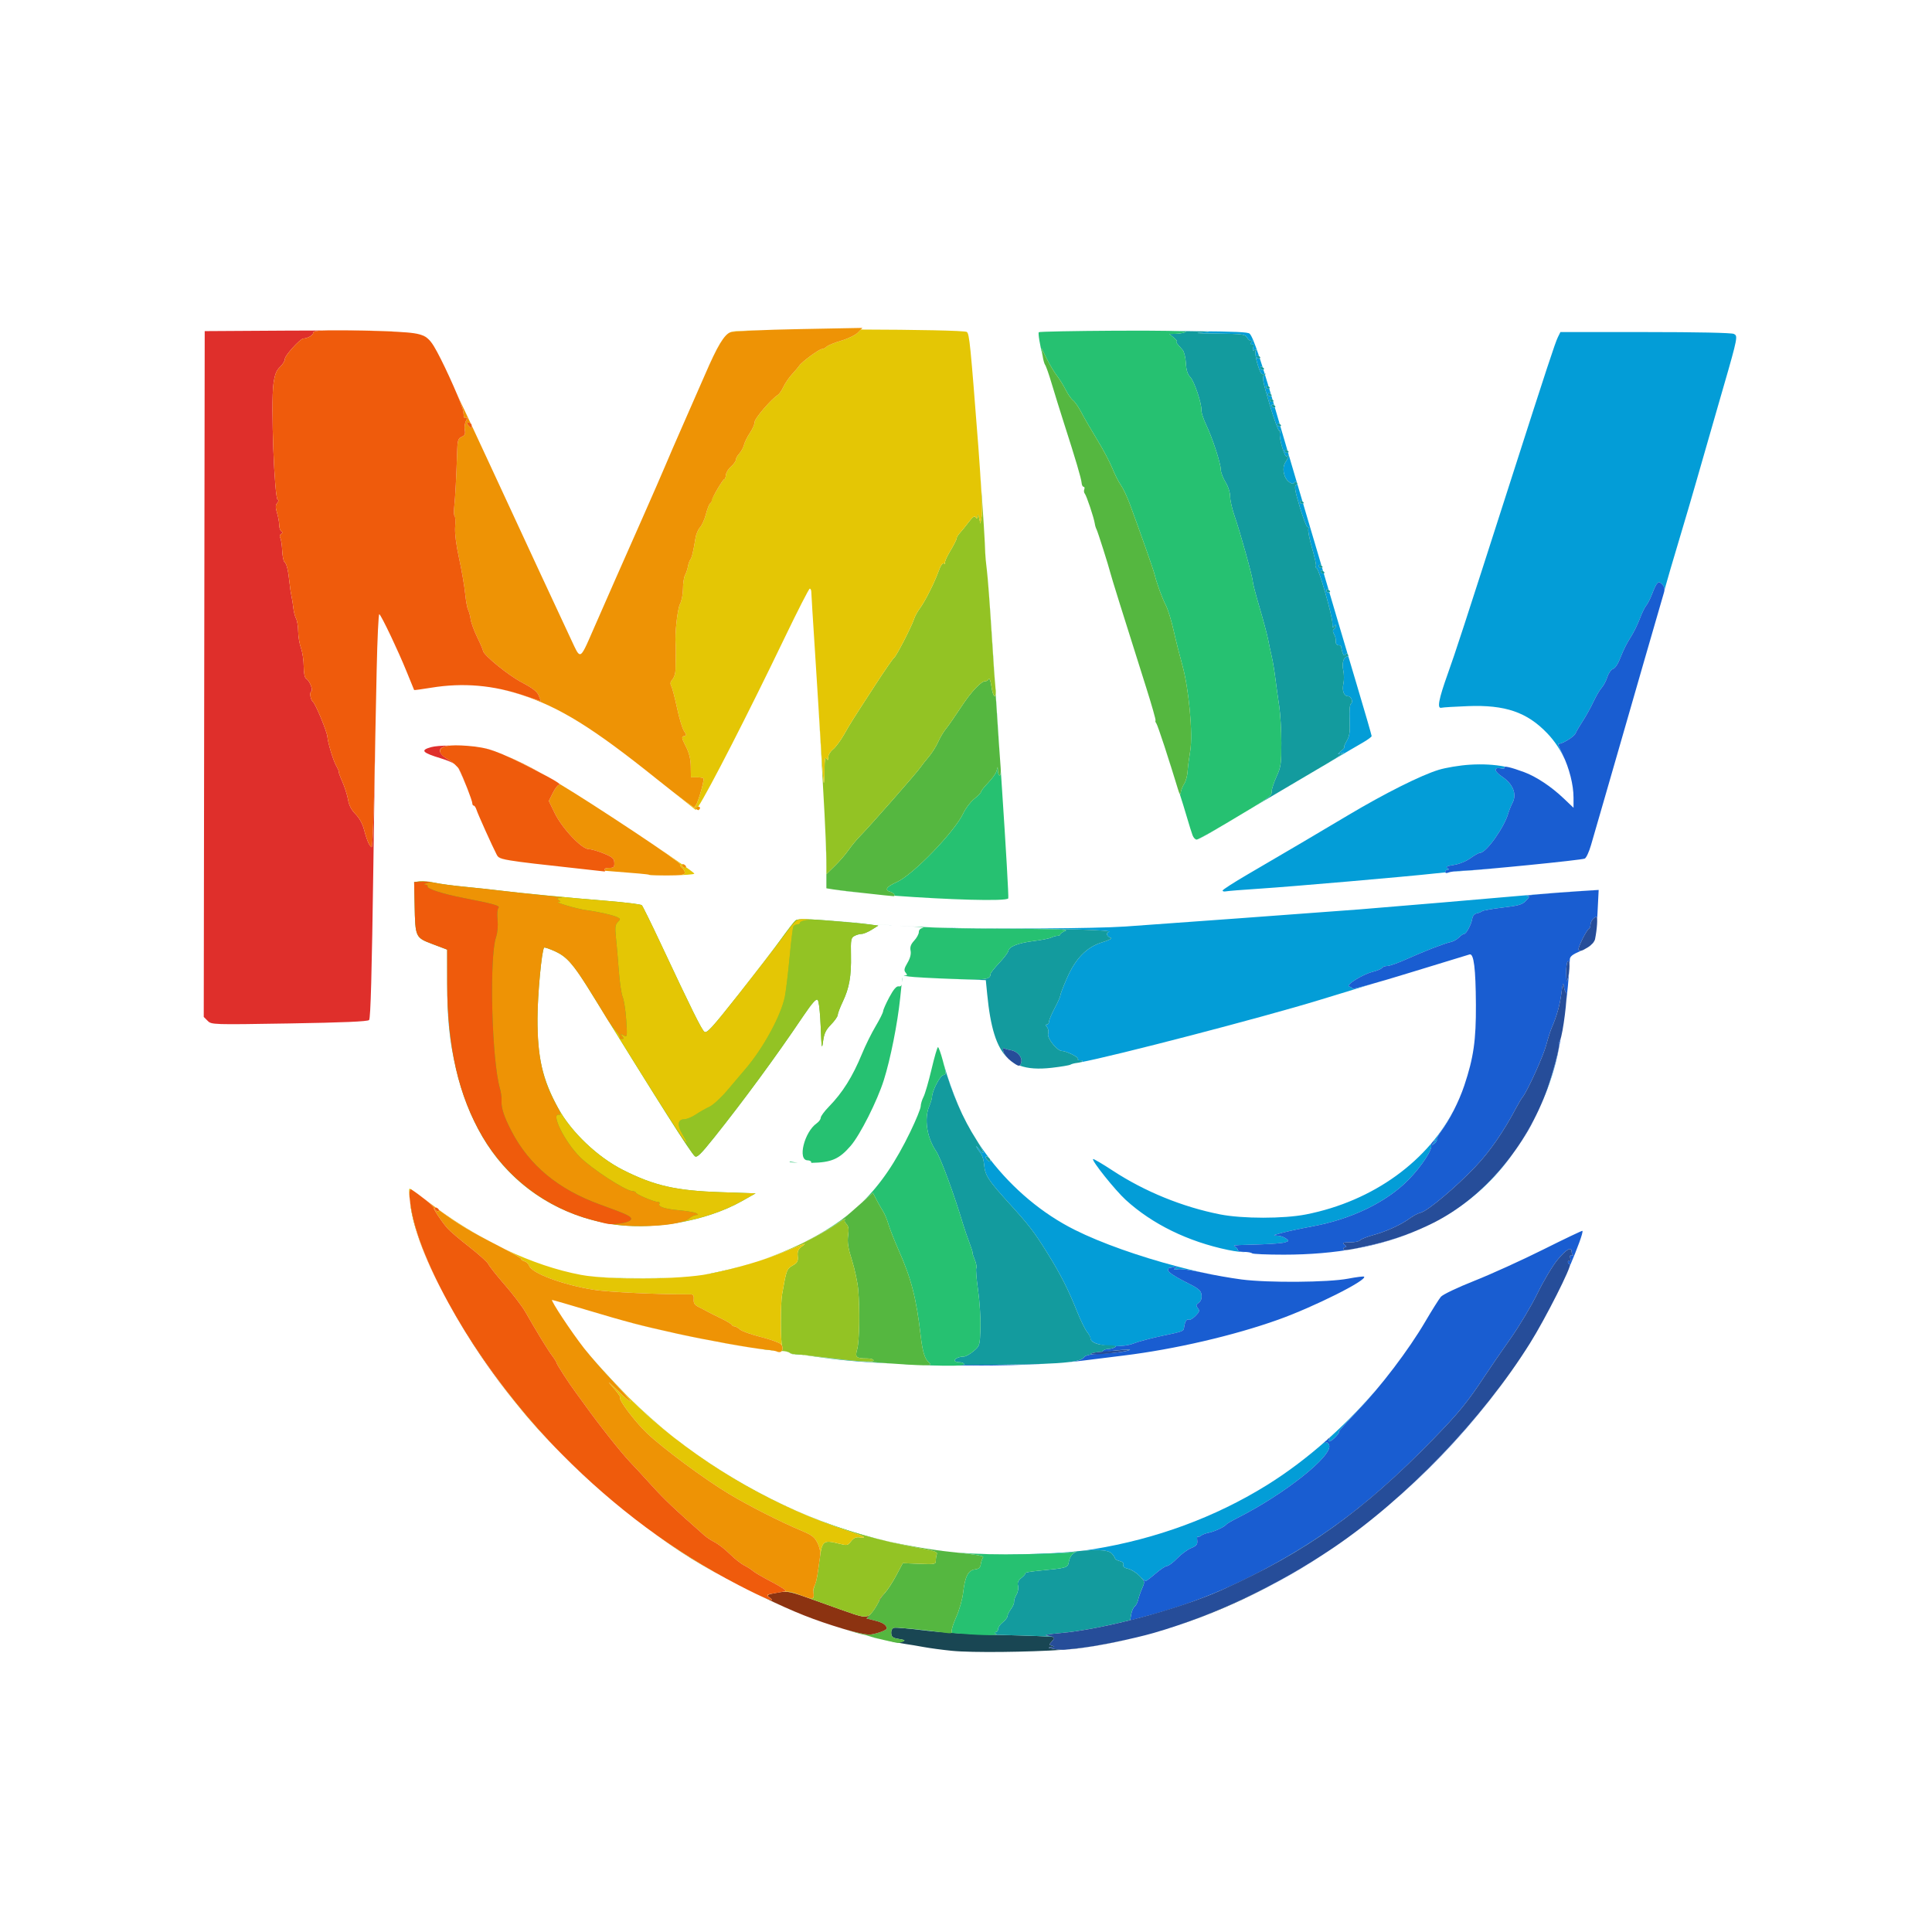 <svg xmlns="http://www.w3.org/2000/svg" width="1024" height="1024" viewBox="0 0 1024 1024">
<g>
<path d="M 829.64 403.06 C827.27,397.72 824.00,392.74 820.02,388.60 C809.30,377.44 797.78,373.50 778.00,374.26 C771.12,374.52 764.83,374.91 764.00,375.12 C761.55,375.74 762.50,370.70 767.39,357.00 C771.60,345.23 775.19,334.22 801.42,252.50 C819.78,195.29 824.29,181.58 825.69,178.75 L 827.05 176.00 L 872.09 176.00 C899.61,176.00 917.84,176.38 918.96,176.98 C919.27,177.14 919.53,177.28 919.74,177.47 C921.12,178.78 919.94,182.80 910.35,215.92 C905.65,232.19 900.46,250.23 898.83,256.00 C897.20,261.77 893.23,275.27 890.01,286.00 C886.79,296.73 883.49,307.98 882.69,311.00 C882.58,311.40 882.41,312.02 882.19,312.83 C882.29,311.64 881.91,310.69 880.99,309.73 C878.94,307.59 878.14,308.36 875.57,315.00 C874.62,317.48 873.23,320.17 872.49,321.00 C871.76,321.83 870.21,325.02 869.06,328.11 C867.91,331.19 865.66,335.69 864.06,338.11 C862.46,340.52 860.19,345.06 859.02,348.20 C857.73,351.66 856.15,354.13 855.01,354.50 C853.97,354.83 852.59,356.76 851.94,358.80 C851.29,360.83 849.93,363.40 848.93,364.51 C847.92,365.62 845.94,368.99 844.53,372.01 C843.11,375.03 840.63,379.52 839.00,382.00 C837.37,384.48 835.60,387.50 835.06,388.72 C834.23,390.59 827.75,394.51 825.95,394.22 C825.65,394.18 826.66,396.69 828.19,399.82 C828.70,400.87 829.19,401.95 829.64,403.06 ZM 727.50 521.42 C717.00,524.62 706.91,527.70 699.50,529.97 C669.15,539.28 589.81,559.90 572.62,563.04 C574.15,562.61 574.43,562.00 572.50,562.00 C571.49,562.00 570.97,561.69 571.35,561.32 C572.14,560.53 565.31,557.08 562.85,557.03 C560.23,556.98 554.81,550.19 555.54,547.87 C555.88,546.79 555.62,545.25 554.96,544.45 C554.11,543.43 554.09,543.00 554.88,543.00 C555.49,543.00 556.00,542.32 556.00,541.48 C556.00,540.65 557.35,537.43 559.00,534.34 C560.65,531.25 562.00,528.21 562.00,527.60 C562.00,526.98 563.54,522.93 565.43,518.60 C570.04,507.99 575.98,501.93 584.22,499.43 C587.56,498.42 589.66,497.39 588.89,497.15 C586.59,496.41 585.95,494.54 587.79,493.89 C590.35,492.97 561.28,492.11 528.79,492.13 C517.71,492.14 508.43,492.04 499.01,491.73 C528.80,492.42 579.92,492.19 596.50,491.07 C611.85,490.02 698.90,483.66 720.50,482.00 C732.14,481.10 793.74,475.88 815.00,473.98 C820.78,473.47 830.41,472.74 836.41,472.36 L 847.33 471.68 L 835.91 472.43 C820.23,473.47 807.13,474.66 809.29,474.85 C810.89,474.98 810.84,475.25 808.79,477.42 C806.86,479.47 804.92,480.03 796.50,481.02 C791.00,481.66 786.05,482.54 785.50,482.98 C784.95,483.42 783.64,483.95 782.60,484.14 C781.53,484.34 780.54,485.51 780.35,486.80 C779.88,489.89 777.18,495.00 776.01,495.00 C775.50,495.00 774.27,495.84 773.29,496.86 C772.31,497.89 770.38,498.97 769.00,499.27 C765.49,500.03 754.94,504.12 745.50,508.37 C741.10,510.35 736.51,511.98 735.31,511.99 C734.10,511.99 732.84,512.45 732.50,513.00 C732.16,513.55 729.88,514.51 727.43,515.12 C722.13,516.46 713.00,522.18 715.09,522.85 C715.87,523.10 716.72,523.62 717.00,524.01 C717.15,524.22 721.21,523.20 727.50,521.42 ZM 648.00 472.01 C648.00,471.57 653.96,467.72 661.25,463.47 C683.79,450.31 697.87,442.02 714.50,432.10 C733.92,420.53 753.07,410.93 762.50,408.04 C766.35,406.86 773.79,405.63 779.04,405.31 C785.84,404.89 792.05,405.22 797.84,406.36 C797.36,406.37 797.20,406.52 797.39,406.82 C797.69,407.31 796.88,407.51 795.59,407.26 C791.50,406.48 791.81,408.74 796.20,411.69 C801.89,415.51 804.05,420.82 801.74,425.35 C800.86,427.08 799.82,429.62 799.44,431.00 C797.36,438.44 787.73,452.00 784.52,452.00 C783.85,452.00 781.53,453.28 779.36,454.86 C777.06,456.52 773.39,458.01 770.54,458.44 C767.09,458.96 766.08,459.44 767.08,460.07 C768.08,460.70 768.13,460.97 767.25,460.98 C766.56,460.99 766.00,461.50 766.00,462.11 C766.00,462.21 766.02,462.30 766.05,462.38 C764.15,462.56 762.23,462.75 760.50,462.95 C745.60,464.61 684.62,469.90 667.50,471.02 C658.70,471.59 650.71,472.23 649.75,472.44 C648.79,472.64 648.00,472.45 648.00,472.01 ZM 523.02 614.52 C523.72,615.36 524.49,615.84 524.74,615.59 C525.00,615.33 524.97,614.90 524.76,614.46 C537.00,630.26 552.57,643.32 569.69,651.87 C583.71,658.88 603.83,665.94 623.57,671.14 C623.37,671.18 623.07,671.28 622.67,671.41 C621.66,671.73 620.39,672.00 619.84,672.00 C619.30,672.00 619.00,672.69 619.18,673.53 C619.35,674.37 623.33,676.96 628.00,679.28 C635.37,682.94 636.54,683.88 636.82,686.34 C637.04,688.19 636.53,689.62 635.36,690.48 C633.87,691.57 633.79,692.04 634.88,693.35 C635.97,694.67 635.77,695.32 633.58,697.51 C632.15,698.94 630.53,699.83 629.98,699.49 C628.99,698.88 628.05,700.43 627.62,703.39 C627.29,705.66 627.40,705.62 616.04,708.00 C610.29,709.21 603.45,711.04 600.84,712.06 C593.52,714.95 578.00,713.18 578.00,709.47 C578.00,708.81 577.15,707.18 576.10,705.86 C575.06,704.53 572.77,699.86 571.01,695.47 C566.19,683.41 562.19,675.52 555.34,664.50 C548.13,652.90 545.55,649.53 535.15,638.10 C523.95,625.81 522.10,623.01 521.65,617.62 C521.44,615.05 520.60,612.17 519.78,611.23 C518.97,610.28 517.99,608.83 517.61,608.00 C517.22,607.17 517.66,607.51 518.58,608.75 C519.49,609.99 520.63,611.00 521.10,611.00 C521.48,611.00 520.52,609.00 518.87,606.26 C520.52,608.76 522.26,611.19 524.07,613.57 C523.70,613.24 523.24,613.00 522.82,613.00 C522.16,613.00 522.23,613.57 523.02,614.52 ZM 659.90 663.54 C659.01,663.81 654.97,663.34 650.90,662.50 C629.66,658.08 610.71,648.81 596.65,635.96 C591.06,630.86 578.51,615.16 579.34,614.33 C579.58,614.09 584.30,616.86 589.83,620.49 C606.73,631.56 626.74,639.71 646.65,643.65 C658.54,645.99 680.42,646.00 692.27,643.66 C728.01,636.60 757.40,615.13 771.51,586.52 C769.09,591.53 766.31,596.27 763.60,599.90 C762.21,601.77 761.27,603.63 761.52,604.04 C761.77,604.44 761.20,605.39 760.24,606.14 C758.63,607.40 758.61,607.35 760.00,605.50 C761.39,603.65 761.37,603.60 759.76,604.86 C758.80,605.61 758.24,606.58 758.51,607.02 C759.61,608.80 753.27,618.46 746.46,625.37 C734.92,637.11 716.44,646.10 696.00,649.92 C686.23,651.75 680.53,653.04 675.50,654.54 C674.95,654.71 675.65,654.88 677.06,654.92 C678.47,654.96 680.46,655.62 681.50,656.37 C683.30,657.69 683.28,657.78 681.03,658.49 C679.75,658.90 673.92,659.37 668.10,659.55 C656.78,659.88 654.10,659.93 654.06,660.29 C654.04,660.43 654.41,660.61 654.84,660.88 C655.57,661.34 656.14,662.12 656.09,662.61 C656.05,663.10 657.56,663.51 659.46,663.53 C659.60,663.53 659.75,663.54 659.90,663.54 ZM 703.22 763.28 C703.11,763.41 702.99,763.55 702.87,763.69 C702.10,764.65 702.01,765.08 702.68,764.68 C703.38,764.26 704.11,764.79 704.50,765.99 C706.31,771.71 680.62,792.07 655.73,804.62 C652.86,806.07 650.28,807.59 650.00,807.99 C649.17,809.21 643.44,811.88 640.55,812.41 C639.05,812.68 637.26,813.37 636.57,813.94 C635.88,814.51 635.08,814.75 634.79,814.46 C634.50,814.17 634.39,815.08 634.55,816.49 C634.78,818.58 634.19,819.31 631.30,820.52 C629.36,821.33 626.02,823.79 623.89,826.00 C621.75,828.20 619.35,830.00 618.56,830.00 C617.77,830.00 615.04,831.80 612.50,834.00 C609.96,836.20 607.57,838.00 607.19,838.00 C606.81,838.00 605.25,836.68 603.73,835.08 C602.22,833.47 599.60,831.85 597.92,831.48 C595.86,831.03 595.03,830.35 595.39,829.42 C595.73,828.53 595.03,827.80 593.46,827.40 C592.11,827.06 591.00,826.45 591.00,826.04 C591.00,825.64 590.21,824.44 589.25,823.39 C587.63,821.62 582.34,821.15 573.05,821.98 C575.39,821.71 577.55,821.42 579.50,821.10 C612.75,815.69 643.90,804.21 671.21,787.31 C682.11,780.57 692.92,772.42 703.22,763.28 ZM 699.75 406.86 C707.31,402.37 709.29,401.12 710.50,400.23 L 712.50 398.75 L 710.50 399.38 C708.75,399.93 708.79,399.75 710.86,398.00 C712.16,396.90 712.91,396.00 712.53,396.00 C712.15,396.00 712.70,394.54 713.76,392.75 C715.32,390.11 715.61,388.02 715.33,381.56 C715.12,376.77 715.40,373.37 716.03,372.98 C717.40,372.13 716.16,369.00 714.44,369.00 C712.30,369.00 711.21,366.01 712.03,362.37 C712.45,360.51 712.42,357.34 711.96,355.32 C711.11,351.56 712.15,348.00 714.09,348.00 C714.35,348.00 714.52,347.90 714.60,347.73 C715.97,352.35 717.47,357.40 718.97,362.42 C723.39,377.22 727.00,389.69 727.00,390.13 C727.00,390.56 724.86,392.13 722.25,393.63 C719.64,395.12 711.65,399.80 704.50,404.05 C703.13,404.86 701.52,405.81 699.75,406.86 ZM 703.00 312.94 C703.00,313.52 703.45,314.00 704.00,314.00 C704.22,314.00 704.41,313.97 704.58,313.92 C706.88,321.71 708.54,327.31 709.03,329.00 C709.70,331.27 711.74,338.15 714.28,346.67 C713.86,346.11 713.49,346.21 713.01,346.98 C712.53,347.77 712.03,347.38 711.53,345.83 C711.12,344.55 710.83,343.16 710.89,342.75 C710.95,342.34 710.33,342.00 709.50,342.00 C708.67,342.00 708.00,341.33 708.00,340.50 C708.00,338.18 707.87,337.63 706.90,335.81 C706.34,334.76 706.37,333.89 707.00,333.50 C707.55,333.16 707.99,332.35 707.98,331.69 C707.98,330.96 707.61,331.06 707.05,331.96 C706.37,333.03 706.14,332.63 706.21,330.43 C706.31,326.84 699.13,301.64 697.87,301.16 C697.38,300.98 697.21,300.48 697.47,300.05 C697.74,299.61 696.81,295.32 695.42,290.51 C694.02,285.69 693.13,281.11 693.43,280.33 C693.73,279.54 693.60,279.13 693.14,279.42 C692.67,279.70 690.80,274.96 688.97,268.89 C686.35,260.22 685.91,257.67 686.93,257.05 C687.27,256.83 687.49,256.62 687.58,256.41 C688.48,259.49 689.41,262.61 690.33,265.73 C690.22,265.65 690.11,265.57 690.00,265.50 C689.45,265.16 689.00,265.36 689.00,265.94 C689.00,266.52 689.45,267.00 690.00,267.00 C690.26,267.00 690.49,266.96 690.67,266.89 C692.19,272.03 693.70,277.14 695.14,282.00 C696.95,288.13 698.74,294.17 700.40,299.78 C700.28,299.68 700.14,299.59 700.00,299.50 C699.45,299.16 699.00,299.36 699.00,299.94 C699.00,300.52 699.45,301.00 700.00,301.00 C700.28,301.00 700.54,300.95 700.72,300.87 C700.90,301.47 701.08,302.07 701.25,302.67 C701.17,302.61 701.09,302.55 701.00,302.50 C700.45,302.16 700.00,302.36 700.00,302.94 C700.00,303.52 700.45,304.00 701.00,304.00 C701.23,304.00 701.45,303.96 701.62,303.91 C702.53,307.01 703.40,309.94 704.20,312.63 C704.13,312.59 704.07,312.54 704.00,312.50 C703.45,312.16 703.00,312.36 703.00,312.94 ZM 681.00 238.94 C681.00,239.52 681.45,240.00 682.00,240.00 C682.27,240.00 682.52,239.95 682.70,239.87 C684.16,244.82 685.75,250.21 687.38,255.76 C687.33,255.71 687.27,255.66 687.19,255.62 C686.63,255.27 686.02,255.45 685.83,256.01 C685.63,256.62 684.60,256.41 683.28,255.49 C680.30,253.40 679.31,247.82 681.40,244.84 C682.28,243.58 682.99,242.09 682.98,241.53 C682.98,240.96 682.59,241.09 682.13,241.82 C681.11,243.43 677.57,231.57 678.41,229.36 C678.72,228.56 678.59,228.13 678.12,228.42 C677.66,228.71 675.32,222.41 672.94,214.41 C669.25,202.03 668.82,199.71 670.05,198.84 C670.21,198.73 670.34,198.63 670.45,198.55 C671.05,200.47 671.68,202.54 672.35,204.75 C672.24,204.66 672.12,204.58 672.00,204.50 C671.45,204.16 671.00,204.36 671.00,204.94 C671.00,205.52 671.45,206.00 672.00,206.00 C672.27,206.00 672.51,205.95 672.69,205.88 C673.00,206.88 673.31,207.92 673.63,208.98 C673.45,208.82 673.24,208.65 673.00,208.50 C672.45,208.16 672.00,208.36 672.00,208.94 C672.00,209.52 672.45,210.00 673.00,210.00 C673.37,210.00 673.69,209.91 673.86,209.78 C674.07,210.46 674.27,211.15 674.48,211.85 C674.34,211.73 674.17,211.61 674.00,211.50 C673.45,211.16 673.00,211.36 673.00,211.94 C673.00,212.52 673.45,213.00 674.00,213.00 C674.31,213.00 674.59,212.94 674.77,212.84 C674.96,213.46 675.14,214.09 675.33,214.73 C675.23,214.65 675.12,214.57 675.00,214.50 C674.45,214.16 674.00,214.36 674.00,214.94 C674.00,215.52 674.45,216.00 675.00,216.00 C675.26,216.00 675.49,215.96 675.67,215.89 C676.11,217.38 676.56,218.91 677.02,220.50 C677.38,221.72 677.78,223.11 678.24,224.66 C678.16,224.60 678.08,224.55 678.00,224.50 C677.45,224.16 677.00,224.36 677.00,224.94 C677.00,225.52 677.45,226.00 678.00,226.00 C678.23,226.00 678.44,225.97 678.60,225.91 C679.67,229.55 680.96,233.93 682.38,238.77 C682.26,238.67 682.13,238.58 682.00,238.50 C681.45,238.16 681.00,238.36 681.00,238.94 ZM 668.00 194.94 C668.00,195.52 668.45,196.00 669.00,196.00 C669.24,196.00 669.46,195.96 669.63,195.90 C669.86,196.64 670.10,197.40 670.34,198.18 C670.21,198.22 670.06,198.27 669.88,198.32 C668.64,198.72 667.86,197.51 666.51,193.03 C665.54,189.83 665.10,186.65 665.53,185.95 C666.07,185.08 665.91,184.94 665.00,185.50 C664.02,186.11 663.83,185.76 664.25,184.15 C664.56,182.97 664.41,182.25 663.91,182.56 C663.41,182.87 663.00,182.68 663.00,182.14 C663.00,181.61 663.34,180.98 663.75,180.75 C664.16,180.52 663.94,180.46 663.27,180.63 C662.59,180.79 661.56,180.04 660.98,178.96 C660.02,177.17 658.71,176.98 645.71,176.81 C632.42,176.64 632.05,176.58 640.00,175.97 C642.08,175.80 639.66,175.66 633.99,175.56 C655.02,175.69 661.34,176.04 662.29,176.82 C663.24,177.61 664.83,181.33 667.30,188.70 C667.20,188.63 667.10,188.56 667.00,188.50 C666.45,188.16 666.00,188.36 666.00,188.94 C666.00,189.52 666.45,190.00 667.00,190.00 C667.27,190.00 667.51,189.95 667.69,189.88 C668.17,191.34 668.69,192.93 669.24,194.66 C669.16,194.60 669.08,194.55 669.00,194.50 C668.45,194.16 668.00,194.36 668.00,194.94 ZM 731.53 734.13 C727.40,739.17 723.23,743.93 719.27,748.06 C713.50,754.08 709.13,759.00 709.57,759.00 C710.00,759.00 709.29,760.12 708.00,761.50 C705.70,763.94 703.27,764.99 704.50,763.00 C705.02,762.15 704.96,761.88 704.58,762.07 C714.12,753.48 723.22,744.06 731.53,734.13 ZM 645.17 676.07 C642.28,675.54 639.53,674.99 637.35,674.50 C631.77,673.26 625.92,672.45 624.35,672.70 C622.03,673.07 621.78,672.94 623.00,671.98 C623.49,671.60 623.79,671.35 623.87,671.22 C631.13,673.12 638.34,674.77 645.17,676.07 ZM 568.84 822.41 C567.63,822.55 566.35,822.71 565.03,822.88 C557.54,823.87 541.90,824.16 527.09,823.82 C541.24,824.04 556.74,823.54 568.84,822.41 ZM 801.61 611.81 C801.21,612.38 800.80,612.94 800.39,613.50 C790.52,626.88 778.16,637.72 763.50,645.94 C778.38,637.46 791.03,626.11 801.61,611.81 ZM 826.50 554.30 C824.75,564.63 821.26,575.53 816.42,586.16 C821.04,575.50 824.96,563.41 826.50,554.30 ZM 237.02 521.42 C237.03,536.54 238.28,550.19 240.82,562.60 C238.09,549.98 237.04,538.19 237.02,521.42 ZM 811.46 458.38 C796.80,459.87 780.82,461.35 775.00,461.66 C773.60,461.73 771.46,461.89 769.06,462.10 C770.54,461.82 772.83,461.59 775.00,461.53 C779.69,461.39 796.24,459.91 811.46,458.38 ZM 509.52 589.53 C505.73,581.45 502.53,572.59 499.96,563.09 C502.19,571.32 505.93,581.58 509.52,589.53 ZM 345.84 649.65 C362.59,648.59 380.10,643.98 393.00,636.72 L 400.50 632.50 L 393.50 636.48 C380.50,643.87 362.66,648.70 345.84,649.65 ZM 251.05 593.68 C252.50,596.71 254.06,599.65 255.74,602.50 C260.47,610.55 266.20,617.72 272.77,623.90 C263.90,615.64 256.67,605.58 251.05,593.68 ZM 816.63 413.71 C820.84,416.29 824.91,419.48 828.94,423.32 C825.08,419.64 820.80,416.32 816.63,413.71 ZM 876.96 331.17 C875.63,335.81 874.17,340.88 872.69,346.00 C870.57,353.29 868.22,361.44 866.04,369.00 C869.60,356.65 873.77,342.22 876.96,331.17 ZM 465.83 489.94 C459.41,489.49 452.34,488.95 444.32,488.32 C433.74,487.48 428.00,487.13 424.88,487.23 C428.00,487.13 433.74,487.48 444.32,488.31 C450.58,488.81 458.45,489.40 465.83,489.94 ZM 646.04 438.67 C651.79,435.19 664.38,427.70 674.00,422.04 C678.09,419.63 681.71,417.51 684.91,415.62 C681.08,417.88 677.30,420.11 674.00,422.05 C664.38,427.71 651.79,435.19 646.04,438.67 ZM 663.00 664.01 C662.97,663.99 662.94,663.97 662.91,663.95 C663.13,664.02 663.31,664.09 663.45,664.16 C663.23,664.11 663.08,664.06 663.00,664.01 Z" fill="rgba(3,157,215,1)"/>
<path d="M 504.50 874.96 C499.55,874.47 492.80,873.56 489.50,872.95 C486.20,872.34 482.15,871.66 480.50,871.44 C478.48,871.17 474.33,870.36 470.35,869.52 C474.00,870.13 477.37,870.43 478.30,870.08 C480.03,869.45 479.72,869.21 476.44,868.69 C473.16,868.16 472.48,867.65 472.36,865.61 C472.28,864.11 472.85,863.01 473.86,862.75 C474.76,862.52 482.02,863.15 490.00,864.15 C498.69,865.25 514.92,866.22 530.50,866.57 C544.80,866.90 557.12,867.36 557.89,867.60 C559.01,867.96 558.94,868.40 557.56,869.93 C555.94,871.72 555.95,871.85 557.67,872.30 C559.07,872.66 558.92,872.83 557.00,873.03 C555.15,873.22 555.53,873.46 558.50,873.97 C560.08,874.25 561.91,874.42 563.22,874.44 C545.28,875.65 515.33,876.05 504.50,874.96 ZM 623.37 861.75 C640.61,855.90 659.13,847.91 675.55,839.23 C658.62,848.35 641.13,855.91 623.37,861.75 ZM 783.76 749.32 C800.42,729.07 814.65,707.44 825.45,685.50 C814.52,707.71 800.71,728.87 783.76,749.32 ZM 565.15 874.30 C566.67,874.11 569.69,873.78 572.50,873.49 C578.47,872.87 589.91,870.71 599.86,868.43 C590.93,870.58 581.97,872.28 573.00,873.52 C570.96,873.81 568.28,874.07 565.15,874.30 ZM 704.87 762.22 C704.87,762.01 704.48,762.23 703.69,762.87 C703.53,763.00 703.38,763.13 703.25,763.25 C704.22,762.15 704.96,761.72 704.87,762.22 ZM 702.84 764.60 C702.87,764.58 702.90,764.56 702.93,764.54 C703.37,764.27 703.97,764.73 704.35,765.59 C703.98,764.76 703.41,764.38 702.84,764.60 ZM 708.00 761.50 C706.81,762.77 705.66,763.62 704.96,763.90 C705.70,763.57 706.87,762.71 708.00,761.50 ZM 461.29 867.39 C461.17,867.35 461.08,867.32 461.00,867.29 C460.17,866.97 458.60,866.54 457.50,866.34 C458.60,866.54 460.17,866.96 461.00,867.28 C461.09,867.32 461.19,867.36 461.29,867.39 ZM 704.44 763.10 C704.49,762.99 704.56,762.88 704.63,762.75 C704.70,762.64 704.75,762.55 704.79,762.47 C704.72,762.62 704.63,762.79 704.50,763.00 C704.48,763.03 704.46,763.07 704.44,763.10 Z" fill="rgba(25,70,83,1)"/>
<path d="M 831.90 671.39 C832.13,670.65 832.18,670.23 832.03,670.18 C831.46,669.99 831.00,669.39 831.00,668.86 C831.00,668.32 831.41,668.13 831.91,668.44 C832.41,668.75 832.58,668.10 832.29,666.99 C831.93,665.61 832.19,665.08 833.13,665.32 C833.88,665.51 834.16,665.48 833.75,665.25 C833.34,665.02 833.00,664.20 833.00,663.42 C833.00,660.50 830.10,662.18 825.50,667.75 C822.89,670.91 818.12,678.90 814.90,685.50 C811.69,692.10 805.24,702.90 800.58,709.50 C795.92,716.10 789.94,724.78 787.30,728.79 C777.81,743.19 773.31,748.72 759.51,762.89 C733.51,789.60 712.10,807.10 686.78,822.35 C660.13,838.39 635.31,849.15 608.25,856.38 L 599.00 858.86 L 599.54 855.68 C599.83,853.93 600.66,852.05 601.38,851.50 C602.09,850.95 602.92,849.38 603.22,848.00 C603.51,846.62 604.46,843.88 605.33,841.89 C606.68,838.80 606.85,838.33 604.94,836.29 C606.00,837.29 606.91,838.00 607.19,838.00 C607.57,838.00 609.96,836.20 612.50,834.00 C615.04,831.80 617.77,830.00 618.56,830.00 C619.35,830.00 621.75,828.20 623.89,826.00 C626.02,823.79 629.36,821.33 631.30,820.52 C634.19,819.31 634.78,818.58 634.55,816.49 C634.39,815.08 634.50,814.17 634.79,814.46 C635.08,814.75 635.88,814.51 636.57,813.94 C637.26,813.37 639.05,812.68 640.55,812.41 C643.44,811.88 649.17,809.21 650.00,807.99 C650.28,807.59 652.86,806.07 655.73,804.62 C680.62,792.07 706.31,771.71 704.50,765.99 C704.14,764.88 703.44,764.23 702.93,764.54 C701.36,765.52 701.90,764.32 703.69,762.87 C704.84,761.94 705.14,761.90 704.63,762.75 C703.32,764.93 705.56,764.10 708.00,761.50 C709.29,760.12 710.00,759.00 709.57,759.00 C709.13,759.00 713.50,754.08 719.27,748.06 C731.85,734.93 746.59,715.54 755.41,700.50 C758.96,694.45 762.69,688.53 763.68,687.34 C764.72,686.11 772.36,682.46 781.49,678.84 C790.29,675.35 806.69,667.90 817.94,662.28 C829.19,656.66 838.54,652.20 838.71,652.37 C839.29,652.96 836.06,661.70 831.90,671.39 ZM 663.62 664.28 C663.22,663.89 661.35,663.55 659.46,663.53 C657.56,663.51 656.05,663.10 656.09,662.61 C656.14,662.12 655.57,661.34 654.84,660.88 C654.41,660.61 654.04,660.43 654.06,660.29 C654.10,659.93 656.78,659.88 668.10,659.55 C673.92,659.37 679.75,658.90 681.03,658.49 C683.28,657.78 683.30,657.69 681.50,656.37 C680.46,655.62 678.47,654.96 677.06,654.92 C675.65,654.88 674.95,654.71 675.50,654.54 C680.53,653.04 686.23,651.75 696.00,649.92 C716.44,646.10 734.92,637.11 746.46,625.37 C753.27,618.46 759.61,608.80 758.51,607.02 C758.24,606.58 758.80,605.61 759.76,604.86 C761.37,603.60 761.39,603.65 760.00,605.50 C758.61,607.35 758.63,607.40 760.24,606.14 C761.20,605.39 761.77,604.44 761.52,604.04 C761.27,603.63 762.21,601.77 763.60,599.90 C768.32,593.57 773.27,583.83 776.14,575.25 C781.03,560.59 782.36,551.31 782.26,532.50 C782.15,513.22 781.16,505.30 778.94,505.86 C778.15,506.06 764.00,510.39 747.50,515.47 C731.00,520.56 717.28,524.40 717.00,524.01 C716.72,523.62 715.87,523.10 715.09,522.85 C713.00,522.18 722.13,516.46 727.43,515.12 C729.88,514.51 732.16,513.55 732.50,513.00 C732.84,512.45 734.10,511.99 735.31,511.99 C736.51,511.98 741.10,510.35 745.50,508.37 C754.94,504.12 765.49,500.03 769.00,499.27 C770.38,498.97 772.31,497.89 773.29,496.86 C774.27,495.84 775.50,495.00 776.01,495.00 C777.18,495.00 779.88,489.89 780.35,486.80 C780.54,485.51 781.53,484.34 782.60,484.14 C783.64,483.95 784.95,483.42 785.50,482.98 C786.05,482.54 791.00,481.66 796.50,481.02 C804.92,480.03 806.86,479.47 808.79,477.42 C810.84,475.25 810.89,474.98 809.29,474.85 C807.13,474.66 820.23,473.47 835.91,472.43 L 847.33 471.68 L 846.68 484.49 C846.63,485.43 846.58,486.33 846.52,487.19 C846.48,486.44 846.37,486.00 846.18,486.00 C844.81,486.00 843.00,488.34 843.00,490.12 C843.00,491.06 842.66,491.98 842.25,492.17 C840.95,492.74 836.01,502.68 836.69,503.36 C837.11,503.78 837.46,503.99 838.01,503.91 C837.88,503.97 837.74,504.03 837.60,504.09 C833.28,505.96 832.03,506.99 832.02,508.70 C832.01,509.58 831.96,510.82 831.86,512.30 C831.89,510.37 831.61,509.13 831.00,509.50 C830.45,509.84 830.05,512.68 830.12,515.81 C830.22,520.51 830.37,520.98 831.00,518.50 C831.33,517.22 831.56,515.88 831.70,514.65 C831.34,519.49 830.72,525.95 830.07,531.72 C830.33,528.56 830.38,526.23 830.05,526.03 C829.57,525.73 829.01,524.14 828.80,522.50 C828.55,520.43 828.18,521.52 827.63,526.00 C826.84,532.40 825.13,538.60 822.54,544.50 C821.81,546.15 820.44,550.42 819.50,554.00 C817.93,559.91 809.46,578.54 806.97,581.54 C806.41,582.22 804.90,584.74 803.63,587.14 C796.85,599.93 789.68,610.29 782.00,618.37 C771.74,629.18 756.78,641.77 753.15,642.67 C751.69,643.02 749.15,644.32 747.50,645.55 C742.80,649.04 735.09,652.60 728.00,654.56 C724.42,655.55 721.19,656.82 720.80,657.40 C720.42,657.97 718.05,658.46 715.54,658.47 C711.65,658.50 711.23,658.68 712.68,659.75 C713.62,660.44 713.85,661.00 713.19,661.00 C712.54,661.00 712.00,661.44 712.00,661.97 C712.00,663.11 714.68,662.70 728.56,659.47 C736.24,657.69 744.16,655.07 751.71,651.86 C731.62,660.66 707.96,664.99 680.42,665.00 C671.57,665.00 664.01,664.68 663.62,664.28 ZM 766.00 462.11 C766.00,461.50 766.56,460.99 767.25,460.98 C768.13,460.97 768.08,460.70 767.08,460.07 C766.08,459.44 767.09,458.96 770.54,458.44 C773.39,458.01 777.06,456.52 779.36,454.86 C781.53,453.28 783.85,452.00 784.52,452.00 C787.73,452.00 797.36,438.44 799.44,431.00 C799.82,429.62 800.86,427.08 801.74,425.35 C804.05,420.82 801.89,415.51 796.20,411.69 C791.81,408.74 791.50,406.48 795.59,407.26 C796.88,407.51 797.69,407.31 797.39,406.82 C796.70,405.71 800.79,406.65 807.76,409.22 C814.21,411.59 822.21,416.92 828.94,423.32 L 834.00 428.14 L 834.00 422.78 C834.00,415.99 831.75,407.11 828.19,399.82 C826.66,396.69 825.65,394.18 825.95,394.22 C827.75,394.51 834.23,390.59 835.06,388.72 C835.60,387.50 837.37,384.48 839.00,382.00 C840.63,379.52 843.11,375.03 844.53,372.01 C845.94,368.99 847.92,365.62 848.93,364.51 C849.93,363.40 851.29,360.83 851.94,358.80 C852.59,356.76 853.97,354.83 855.01,354.50 C856.15,354.13 857.73,351.66 859.02,348.20 C860.19,345.06 862.46,340.52 864.06,338.11 C865.66,335.69 867.91,331.19 869.06,328.11 C870.21,325.02 871.76,321.83 872.49,321.00 C873.23,320.17 874.62,317.48 875.57,315.00 C878.14,308.36 878.94,307.59 880.99,309.73 C882.20,310.98 882.48,312.23 881.95,314.00 C880.26,319.70 863.80,376.69 859.57,391.50 C857.06,400.30 852.77,415.15 850.05,424.50 C847.32,433.85 844.27,444.38 843.27,447.91 C842.26,451.43 840.78,454.65 839.97,455.06 C838.39,455.87 784.14,461.26 775.00,461.53 C771.97,461.61 768.71,462.03 767.75,462.45 C766.68,462.92 766.00,462.79 766.00,462.11 ZM 591.36 713.50 C594.85,713.50 598.33,713.05 600.84,712.06 C603.45,711.04 610.29,709.21 616.04,708.00 C627.40,705.62 627.29,705.66 627.62,703.39 C628.05,700.43 628.99,698.88 629.98,699.49 C630.53,699.83 632.15,698.94 633.58,697.51 C635.77,695.32 635.97,694.67 634.88,693.35 C633.79,692.04 633.87,691.57 635.36,690.48 C636.53,689.62 637.04,688.19 636.82,686.34 C636.54,683.88 635.37,682.94 628.00,679.28 C623.33,676.96 619.35,674.37 619.18,673.53 C619.00,672.69 619.30,672.00 619.84,672.00 C620.39,672.00 621.66,671.73 622.67,671.41 C624.23,670.90 624.28,670.99 623.00,671.98 C621.78,672.94 622.03,673.07 624.35,672.70 C625.92,672.45 631.77,673.26 637.35,674.50 C642.93,675.75 652.22,677.38 658.00,678.14 C672.10,679.97 703.98,679.73 714.50,677.72 C718.90,676.88 722.72,676.40 722.99,676.66 C724.82,678.46 696.36,692.71 677.50,699.45 C653.84,707.90 622.49,715.17 595.50,718.47 C588.35,719.34 579.12,720.49 575.00,721.02 C572.38,721.36 569.54,721.67 566.50,721.94 C571.24,721.36 573.59,720.58 574.35,719.54 C575.31,718.23 577.61,717.75 584.54,717.42 C589.47,717.19 595.08,716.57 597.00,716.05 C600.02,715.24 599.67,715.16 594.50,715.49 C591.20,715.70 587.42,716.20 586.09,716.59 C584.39,717.10 583.90,716.98 584.40,716.16 C584.80,715.52 586.10,714.99 587.31,714.98 C588.51,714.98 590.17,714.53 591.00,714.00 C591.31,713.80 591.43,713.64 591.36,713.50 ZM 516.00 723.41 C533.17,723.37 545.68,723.19 554.62,722.81 C531.37,724.14 501.31,724.08 474.72,722.76 C486.66,723.24 500.23,723.44 516.00,723.41 ZM 737.85 796.25 C757.82,778.87 777.01,758.47 793.12,737.45 C777.09,758.65 758.31,778.63 737.85,796.25 ZM 827.21 550.38 C826.89,552.13 826.63,553.57 826.50,554.30 C825.55,559.93 823.69,566.69 821.32,573.55 C823.93,565.43 826.83,554.16 826.33,553.66 C826.06,553.39 826.31,552.29 826.89,551.21 C826.99,551.02 827.10,550.74 827.21,550.38 ZM 663.79 845.16 C676.74,838.84 689.43,831.66 701.55,823.78 C697.37,826.54 693.15,829.19 688.91,831.73 C681.19,836.34 672.66,840.89 663.79,845.16 ZM 813.87 591.75 C812.33,594.94 810.75,597.91 809.18,600.50 C805.96,605.83 802.50,610.82 798.81,615.47 C804.57,608.18 809.65,600.20 813.87,591.75 ZM 583.10 712.64 C581.06,712.26 579.52,711.61 578.68,710.77 C579.53,711.54 581.12,712.17 583.10,712.64 ZM 603.12 834.47 C601.48,833.06 599.30,831.78 597.88,831.47 C597.89,831.48 597.90,831.48 597.92,831.48 C599.39,831.80 601.58,833.08 603.12,834.47 ZM 844.82 499.07 C844.75,499.23 844.67,499.38 844.59,499.50 C844.40,499.79 844.08,500.13 843.64,500.50 C844.11,500.03 844.51,499.54 844.82,499.07 ZM 426.23 718.17 C424.32,717.95 422.74,717.81 422.00,717.81 C420.62,717.82 419.02,717.42 418.43,716.94 C419.02,717.42 420.62,717.82 422.00,717.81 C422.76,717.80 424.35,717.94 426.23,718.17 Z" fill="rgba(25,93,209,1)"/>
<path d="M 664.67 427.55 C673.86,421.94 674.00,421.34 674.00,419.52 C674.00,418.27 675.16,414.71 676.58,411.61 C678.91,406.52 679.16,404.79 679.14,393.74 C679.13,387.01 678.60,378.12 677.97,374.00 C677.34,369.88 676.43,363.35 675.96,359.50 C675.49,355.65 674.62,350.48 674.04,348.00 C673.46,345.52 672.60,341.48 672.13,339.00 C671.66,336.52 669.64,328.95 667.64,322.16 C665.64,315.37 664.00,309.12 664.00,308.26 C664.00,306.08 657.28,281.89 654.40,273.69 C653.08,269.95 652.00,265.22 651.99,263.19 C651.99,261.02 650.97,257.85 649.53,255.50 C648.17,253.30 647.05,250.32 647.03,248.88 C646.99,245.50 642.70,232.35 639.27,225.12 C637.81,222.03 636.68,218.60 636.77,217.50 C637.03,214.08 632.98,201.98 630.86,199.86 C629.44,198.44 628.75,196.24 628.54,192.51 C628.38,189.57 627.63,186.45 626.87,185.55 C626.12,184.66 624.91,183.27 624.18,182.47 C623.45,181.66 623.23,180.99 623.68,180.97 C624.13,180.95 623.44,180.05 622.14,178.97 L 619.78 177.00 L 623.14 176.93 C624.99,176.89 627.40,176.45 628.50,175.96 C628.99,175.74 626.93,175.56 622.74,175.44 C635.96,175.52 643.15,175.72 640.00,175.97 C632.05,176.58 632.42,176.64 645.71,176.81 C658.71,176.98 660.02,177.17 660.98,178.96 C661.56,180.04 662.59,180.79 663.27,180.63 C663.94,180.46 664.16,180.52 663.75,180.75 C663.34,180.98 663.00,181.61 663.00,182.14 C663.00,182.68 663.41,182.87 663.91,182.56 C664.41,182.25 664.56,182.97 664.25,184.15 C663.83,185.76 664.02,186.11 665.00,185.50 C665.91,184.94 666.07,185.08 665.53,185.95 C665.10,186.65 665.54,189.83 666.51,193.03 C667.86,197.51 668.64,198.72 669.88,198.32 C671.24,197.89 671.26,197.98 670.05,198.84 C668.82,199.71 669.25,202.03 672.94,214.41 C675.32,222.41 677.66,228.71 678.12,228.42 C678.59,228.13 678.72,228.56 678.41,229.36 C677.57,231.57 681.11,243.43 682.13,241.82 C682.59,241.09 682.98,240.96 682.98,241.53 C682.99,242.09 682.28,243.58 681.40,244.84 C679.31,247.82 680.30,253.40 683.28,255.49 C684.60,256.41 685.63,256.62 685.83,256.01 C686.02,255.45 686.63,255.27 687.19,255.62 C687.84,256.02 687.75,256.54 686.93,257.05 C685.91,257.67 686.35,260.22 688.97,268.89 C690.80,274.96 692.67,279.70 693.14,279.42 C693.60,279.13 693.73,279.54 693.43,280.33 C693.13,281.11 694.02,285.69 695.42,290.51 C696.81,295.32 697.74,299.61 697.47,300.05 C697.21,300.48 697.38,300.98 697.87,301.16 C699.13,301.64 706.31,326.84 706.21,330.43 C706.14,332.63 706.37,333.03 707.05,331.96 C707.61,331.06 707.98,330.96 707.98,331.69 C707.99,332.35 707.55,333.16 707.00,333.50 C706.37,333.89 706.34,334.76 706.90,335.81 C707.87,337.63 708.00,338.18 708.00,340.50 C708.00,341.33 708.67,342.00 709.50,342.00 C710.33,342.00 710.95,342.34 710.89,342.75 C710.83,343.16 711.12,344.55 711.53,345.83 C712.03,347.38 712.53,347.77 713.01,346.98 C713.54,346.12 713.94,346.10 714.43,346.89 C714.81,347.50 714.66,348.00 714.09,348.00 C712.15,348.00 711.11,351.56 711.96,355.32 C712.42,357.34 712.45,360.51 712.03,362.37 C711.21,366.01 712.30,369.00 714.44,369.00 C716.16,369.00 717.40,372.13 716.03,372.98 C715.40,373.37 715.12,376.77 715.33,381.56 C715.61,388.02 715.32,390.11 713.76,392.75 C712.70,394.54 712.15,396.00 712.53,396.00 C712.91,396.00 712.16,396.90 710.86,398.00 C708.79,399.75 708.75,399.93 710.50,399.38 L 712.50 398.75 L 710.50 400.23 C708.45,401.74 704.17,404.30 674.00,422.04 C671.07,423.76 667.87,425.65 664.67,427.55 ZM 578.13 717.58 C578.00,717.72 578.29,717.80 578.89,717.84 C576.18,718.18 574.98,718.68 574.35,719.54 C572.27,722.38 558.24,723.31 516.00,723.41 C514.20,723.41 512.42,723.41 510.67,723.41 C510.89,723.34 511.00,723.25 511.00,723.16 C511.00,722.52 509.88,722.00 508.50,722.00 C507.12,722.00 506.00,721.60 506.00,721.11 C506.00,720.06 508.45,719.00 510.87,719.00 C511.81,719.00 514.10,717.73 515.95,716.18 C519.30,713.38 519.34,713.27 519.64,703.93 C519.80,698.74 519.24,689.67 518.39,683.78 C517.55,677.88 517.12,672.61 517.46,672.07 C517.79,671.53 517.40,669.49 516.58,667.54 C515.77,665.59 515.27,664.00 515.46,664.00 C515.66,664.00 514.93,661.64 513.83,658.75 C512.73,655.86 511.23,651.47 510.48,649.00 C505.53,632.51 498.56,613.64 496.10,610.05 C491.26,602.98 489.74,592.96 492.50,586.35 C493.33,584.37 494.00,582.11 494.00,581.31 C494.00,578.32 498.25,570.10 499.95,569.81 C501.44,569.54 501.58,569.18 500.23,564.05 C504.44,579.33 510.32,592.93 517.61,604.25 C520.00,607.96 521.57,611.00 521.10,611.00 C520.63,611.00 519.49,609.99 518.58,608.75 C517.66,607.51 517.22,607.17 517.61,608.00 C517.99,608.83 518.97,610.28 519.78,611.23 C520.60,612.17 521.44,615.05 521.65,617.62 C522.10,623.01 523.95,625.81 535.15,638.10 C545.55,649.53 548.13,652.90 555.34,664.50 C562.19,675.52 566.19,683.41 571.01,695.47 C572.77,699.86 575.06,704.53 576.10,705.86 C577.15,707.18 578.00,708.72 578.00,709.27 C578.00,711.40 581.72,712.94 587.00,712.98 C590.93,713.02 592.07,713.31 591.00,714.00 C590.17,714.53 588.51,714.98 587.31,714.98 C586.10,714.99 584.80,715.52 584.40,716.16 C584.35,716.25 584.30,716.33 584.27,716.40 C580.05,716.82 578.54,717.14 578.13,717.58 ZM 478.36 517.03 L 481.93 517.59 C483.89,517.89 493.88,518.45 504.12,518.82 C522.60,519.49 525.00,519.19 525.00,516.18 C525.00,515.68 527.07,513.08 529.60,510.39 C532.13,507.70 534.30,504.83 534.43,504.00 C534.80,501.68 539.65,499.80 547.94,498.75 C552.10,498.23 556.28,497.40 557.24,496.90 C558.19,496.41 559.65,496.00 560.49,496.00 C561.32,496.00 562.00,495.64 562.00,495.19 C562.00,494.75 563.24,493.93 564.75,493.37 C566.72,492.64 557.83,492.32 533.50,492.27 C503.69,492.20 488.73,491.68 457.60,489.34 C487.53,491.58 503.41,492.15 528.79,492.13 C561.28,492.11 590.35,492.97 587.79,493.89 C585.95,494.54 586.59,496.41 588.89,497.15 C589.66,497.39 587.56,498.42 584.22,499.43 C575.98,501.93 570.04,507.99 565.43,518.60 C563.54,522.93 562.00,526.98 562.00,527.60 C562.00,528.21 560.65,531.25 559.00,534.34 C557.35,537.43 556.00,540.65 556.00,541.48 C556.00,542.32 555.49,543.00 554.88,543.00 C554.09,543.00 554.11,543.43 554.96,544.45 C555.62,545.25 555.88,546.79 555.54,547.87 C554.81,550.19 560.23,556.98 562.85,557.03 C565.31,557.08 572.14,560.53 571.35,561.32 C570.97,561.69 571.49,562.00 572.50,562.00 C575.05,562.00 573.75,563.06 570.82,563.37 C569.50,563.51 567.93,563.92 567.35,564.29 C566.76,564.65 562.32,565.40 557.49,565.95 C550.52,566.74 544.92,566.45 540.41,564.76 C540.81,564.55 541.04,563.95 541.29,563.00 C541.98,560.38 539.22,557.18 535.77,556.60 C534.26,556.35 532.61,555.88 532.10,555.56 C531.56,555.23 531.45,556.02 531.83,557.45 C532.08,558.35 532.96,559.63 534.08,560.80 C528.04,555.02 524.94,544.33 523.24,527.00 L 522.50 519.50 L 504.00 518.83 C493.83,518.46 483.89,517.91 481.93,517.60 L 478.36 517.03 ZM 599.02 858.74 C585.19,862.20 571.73,864.75 561.45,865.63 C556.53,866.05 553.40,866.56 554.50,866.76 C556.40,867.10 557.57,867.36 558.15,867.69 C558.07,867.66 557.98,867.63 557.89,867.60 C557.12,867.36 544.80,866.90 530.50,866.57 C529.52,866.55 528.53,866.52 527.55,866.50 C528.11,866.40 528.28,866.25 528.00,866.06 C526.99,865.37 526.91,865.03 527.75,865.02 C528.44,865.01 529.00,864.28 529.00,863.39 C529.00,862.51 530.12,860.90 531.50,859.82 C532.88,858.74 534.00,857.27 534.00,856.56 C534.00,855.85 534.81,854.20 535.80,852.88 C536.79,851.57 537.54,849.83 537.47,849.00 C537.39,848.17 537.97,846.45 538.75,845.16 C539.53,843.87 539.91,841.76 539.58,840.48 C539.15,838.76 539.65,837.64 541.47,836.21 C542.82,835.14 543.71,834.04 543.44,833.77 C543.17,833.50 546.00,832.98 549.72,832.61 C566.14,831.00 565.90,831.07 566.57,827.49 C566.92,825.60 568.09,823.74 569.34,823.08 C571.13,822.14 571.16,822.05 569.50,822.61 C569.02,822.77 566.52,822.96 562.74,823.14 C563.56,823.06 564.33,822.97 565.03,822.88 C579.35,820.99 587.21,821.16 589.25,823.39 C590.21,824.44 591.00,825.64 591.00,826.04 C591.00,826.45 592.11,827.06 593.46,827.40 C595.03,827.80 595.73,828.53 595.39,829.42 C595.04,830.35 595.85,831.03 597.88,831.47 C599.54,831.84 602.25,833.52 603.90,835.21 C606.87,838.25 606.89,838.33 605.33,841.89 C604.46,843.88 603.51,846.62 603.22,848.00 C602.92,849.38 602.09,850.95 601.38,851.50 C600.66,852.05 599.83,853.93 599.54,855.68 L 599.02 858.74 ZM 472.39 722.67 C455.97,721.95 442.68,720.70 431.00,718.83 C429.41,718.58 427.72,718.34 426.22,718.16 C427.85,718.35 429.72,718.60 431.50,718.88 C440.81,720.31 457.03,721.72 472.39,722.67 ZM 523.02 614.52 C522.23,613.57 522.16,613.00 522.82,613.00 C524.03,613.00 525.44,614.90 524.74,615.59 C524.49,615.84 523.72,615.36 523.02,614.52 ZM 346.00 752.71 C376.87,779.37 412.40,799.30 449.60,811.19 C412.32,799.35 376.94,779.43 346.00,752.71 ZM 689.00 265.94 C689.00,265.36 689.45,265.16 690.00,265.50 C690.55,265.84 691.00,266.32 691.00,266.56 C691.00,266.80 690.55,267.00 690.00,267.00 C689.45,267.00 689.00,266.52 689.00,265.94 ZM 699.00 299.94 C699.00,299.36 699.45,299.16 700.00,299.50 C700.55,299.84 701.00,300.32 701.00,300.56 C701.00,300.80 700.55,301.00 700.00,301.00 C699.45,301.00 699.00,300.52 699.00,299.94 ZM 700.00 302.94 C700.00,302.36 700.45,302.16 701.00,302.50 C701.55,302.84 702.00,303.32 702.00,303.56 C702.00,303.80 701.55,304.00 701.00,304.00 C700.45,304.00 700.00,303.52 700.00,302.94 ZM 703.00 312.94 C703.00,312.36 703.45,312.16 704.00,312.50 C704.55,312.84 705.00,313.32 705.00,313.56 C705.00,313.80 704.55,314.00 704.00,314.00 C703.45,314.00 703.00,313.52 703.00,312.94 ZM 666.00 188.94 C666.00,188.36 666.45,188.16 667.00,188.50 C667.55,188.84 668.00,189.32 668.00,189.56 C668.00,189.80 667.55,190.00 667.00,190.00 C666.45,190.00 666.00,189.52 666.00,188.94 ZM 668.00 194.94 C668.00,194.36 668.45,194.16 669.00,194.50 C669.55,194.84 670.00,195.32 670.00,195.56 C670.00,195.80 669.55,196.00 669.00,196.00 C668.45,196.00 668.00,195.52 668.00,194.94 ZM 671.00 204.94 C671.00,204.36 671.45,204.16 672.00,204.50 C672.55,204.84 673.00,205.32 673.00,205.56 C673.00,205.80 672.55,206.00 672.00,206.00 C671.45,206.00 671.00,205.52 671.00,204.94 ZM 672.00 208.94 C672.00,208.36 672.45,208.16 673.00,208.50 C673.55,208.84 674.00,209.32 674.00,209.56 C674.00,209.80 673.55,210.00 673.00,210.00 C672.45,210.00 672.00,209.52 672.00,208.94 ZM 673.00 211.94 C673.00,211.36 673.45,211.16 674.00,211.50 C674.55,211.84 675.00,212.32 675.00,212.56 C675.00,212.80 674.55,213.00 674.00,213.00 C673.45,213.00 673.00,212.52 673.00,211.94 ZM 674.00 214.94 C674.00,214.36 674.45,214.16 675.00,214.50 C675.55,214.84 676.00,215.32 676.00,215.56 C676.00,215.80 675.55,216.00 675.00,216.00 C674.45,216.00 674.00,215.52 674.00,214.94 ZM 677.00 224.94 C677.00,224.36 677.45,224.16 678.00,224.50 C678.55,224.84 679.00,225.32 679.00,225.56 C679.00,225.80 678.55,226.00 678.00,226.00 C677.45,226.00 677.00,225.52 677.00,224.94 ZM 681.00 238.94 C681.00,238.36 681.45,238.16 682.00,238.50 C682.55,238.84 683.00,239.32 683.00,239.56 C683.00,239.80 682.55,240.00 682.00,240.00 C681.45,240.00 681.00,239.52 681.00,238.94 ZM 500.13 865.13 C496.18,864.83 492.72,864.50 490.00,864.15 C482.02,863.15 474.76,862.52 473.86,862.75 C473.55,862.83 473.27,862.99 473.05,863.22 C473.27,862.99 473.55,862.83 473.86,862.75 C474.76,862.51 482.02,863.10 490.00,864.04 C493.37,864.44 496.80,864.81 500.13,865.13 ZM 715.15 803.04 C702.25,812.97 689.09,821.49 674.65,829.35 C678.66,827.14 682.70,824.80 686.78,822.35 C696.66,816.39 705.95,810.10 715.15,803.04 ZM 634.22 445.00 C634.90,444.93 639.91,442.23 646.15,438.60 C646.11,438.62 646.08,438.65 646.04,438.67 C640.29,442.15 634.99,445.00 634.27,445.00 C634.25,445.00 634.24,445.00 634.22,445.00 ZM 593.02 716.72 C594.63,716.48 596.04,716.24 597.00,715.99 C599.71,715.31 599.03,715.22 594.00,715.59 C592.65,715.70 591.42,715.79 590.29,715.88 C591.63,715.72 593.11,715.58 594.50,715.49 C599.67,715.16 600.02,715.24 597.00,716.05 C596.20,716.27 594.77,716.50 593.02,716.72 ZM 489.98 820.79 C494.28,821.47 498.58,822.03 502.89,822.49 C508.65,823.10 516.33,823.52 524.43,823.75 C511.72,823.49 501.07,822.58 489.98,820.79 ZM 467.45 869.00 C465.08,868.52 462.83,867.95 461.30,867.40 C462.31,867.73 464.77,868.36 467.45,869.00 ZM 647.15 842.89 C644.22,844.19 641.04,845.49 637.66,846.78 C640.83,845.55 643.99,844.25 647.15,842.89 ZM 476.82 868.75 C478.32,868.99 479.10,869.18 479.29,869.38 C479.06,869.18 478.27,868.99 476.82,868.75 Z" fill="rgba(19,155,158,1)"/>
<path d="M 558.50 873.97 C555.53,873.46 555.15,873.22 557.00,873.03 C558.92,872.83 559.07,872.66 557.67,872.30 C555.95,871.85 555.94,871.72 557.56,869.93 C559.38,867.92 559.05,867.58 554.50,866.76 C553.40,866.56 556.53,866.05 561.45,865.63 C584.88,863.63 624.77,852.98 647.91,842.55 C692.13,822.63 722.35,801.06 759.51,762.89 C773.31,748.72 777.81,743.19 787.30,728.79 C789.94,724.78 795.92,716.10 800.58,709.50 C805.24,702.90 811.69,692.10 814.90,685.50 C818.12,678.90 822.89,670.91 825.50,667.75 C830.10,662.18 833.00,660.50 833.00,663.42 C833.00,664.20 833.34,665.02 833.75,665.25 C834.16,665.48 833.88,665.51 833.13,665.32 C832.19,665.08 831.93,665.61 832.29,666.99 C832.58,668.10 832.41,668.75 831.91,668.44 C831.41,668.13 831.00,668.32 831.00,668.86 C831.00,669.39 831.46,669.99 832.03,670.18 C833.39,670.63 819.16,698.79 810.98,711.84 C785.63,752.28 745.58,794.00 707.00,820.15 C677.40,840.23 643.90,856.13 611.50,865.49 C600.99,868.52 581.09,872.60 572.50,873.49 C569.20,873.83 565.60,874.23 564.50,874.39 C563.40,874.54 560.70,874.35 558.50,873.97 ZM 712.00 661.97 C712.00,661.44 712.54,661.00 713.19,661.00 C713.85,661.00 713.62,660.44 712.68,659.75 C711.23,658.68 711.65,658.50 715.54,658.47 C718.05,658.46 720.42,657.97 720.80,657.40 C721.19,656.82 724.42,655.55 728.00,654.56 C735.09,652.60 742.80,649.04 747.50,645.55 C749.15,644.32 751.69,643.02 753.15,642.67 C756.78,641.77 771.74,629.18 782.00,618.37 C789.68,610.29 796.85,599.93 803.63,587.14 C804.90,584.74 806.41,582.22 806.97,581.54 C809.46,578.54 817.93,559.91 819.50,554.00 C820.44,550.42 821.81,546.15 822.54,544.50 C825.13,538.60 826.84,532.40 827.63,526.00 C828.18,521.52 828.55,520.43 828.80,522.50 C829.01,524.14 829.57,525.73 830.05,526.03 C831.10,526.68 828.37,548.45 826.89,551.21 C826.31,552.29 826.06,553.39 826.33,553.66 C826.90,554.24 822.97,569.11 820.16,577.00 C809.15,607.88 786.44,634.65 759.88,648.06 C750.04,653.03 739.07,657.03 728.56,659.47 C714.68,662.70 712.00,663.11 712.00,661.97 ZM 836.69 503.36 C836.01,502.68 840.95,492.74 842.25,492.17 C842.66,491.98 843.00,491.06 843.00,490.12 C843.00,488.34 844.81,486.00 846.18,486.00 C846.91,486.00 846.48,492.50 845.41,497.78 C845.15,499.04 843.50,500.95 841.72,502.03 C838.20,504.17 837.65,504.32 836.69,503.36 ZM 535.94 562.46 C534.05,561.06 532.20,558.81 531.83,557.45 C531.45,556.02 531.56,555.23 532.10,555.56 C532.61,555.88 534.26,556.35 535.77,556.60 C539.22,557.18 541.98,560.38 541.29,563.00 C540.62,565.57 540.10,565.52 535.94,562.46 ZM 578.13 717.58 C578.77,716.90 582.06,716.49 594.00,715.59 C599.03,715.22 599.71,715.31 597.00,715.99 C592.33,717.17 577.33,718.44 578.13,717.58 ZM 830.12 515.81 C830.05,512.68 830.45,509.84 831.00,509.50 C832.15,508.79 832.15,513.96 831.00,518.50 C830.37,520.98 830.22,520.51 830.12,515.81 Z" fill="rgba(38,77,153,1)"/>
<path d="M 632.08 442.71 C631.60,441.46 630.23,437.07 629.03,432.96 C627.93,429.17 626.30,423.90 625.26,420.73 C625.53,421.14 625.70,420.83 625.84,419.91 C626.03,418.67 626.86,416.62 627.69,415.36 C628.51,414.10 629.31,411.14 629.46,408.78 C629.61,406.43 630.23,401.58 630.84,398.00 C632.36,389.12 630.12,364.81 626.65,352.50 C625.26,347.55 623.18,339.30 622.04,334.17 C620.89,329.04 619.07,323.10 617.99,320.97 C615.91,316.91 613.23,309.58 611.96,304.50 C611.27,301.73 604.57,282.70 598.70,266.81 C597.33,263.13 595.24,258.73 594.03,257.04 C592.82,255.35 590.82,251.38 589.57,248.23 C588.32,245.08 584.69,238.23 581.49,233.00 C578.30,227.77 574.51,221.26 573.09,218.51 C571.67,215.77 569.71,212.93 568.74,212.20 C567.77,211.47 566.03,208.99 564.87,206.68 C563.72,204.38 561.59,200.95 560.14,199.05 C558.69,197.15 556.26,193.10 554.75,190.05 L 552.00 184.50 L 552.59 188.50 C552.60,188.52 552.60,188.55 552.60,188.57 C551.26,183.21 550.08,176.59 550.60,176.07 C550.91,175.76 569.02,175.40 590.83,175.28 C615.05,175.14 629.72,175.41 628.50,175.96 C627.40,176.45 624.99,176.89 623.14,176.93 L 619.78 177.00 L 622.14 178.97 C623.44,180.05 624.13,180.95 623.68,180.97 C623.23,180.99 623.45,181.66 624.18,182.47 C624.91,183.27 626.12,184.66 626.87,185.55 C627.63,186.45 628.38,189.57 628.54,192.51 C628.75,196.24 629.44,198.44 630.86,199.86 C632.98,201.98 637.03,214.08 636.77,217.50 C636.68,218.60 637.81,222.03 639.27,225.12 C642.70,232.35 646.99,245.50 647.03,248.88 C647.05,250.32 648.17,253.30 649.53,255.50 C650.97,257.85 651.99,261.02 651.99,263.19 C652.00,265.22 653.08,269.95 654.40,273.69 C657.28,281.89 664.00,306.08 664.00,308.26 C664.00,309.12 665.64,315.37 667.64,322.16 C669.64,328.95 671.66,336.52 672.13,339.00 C672.60,341.48 673.46,345.52 674.04,348.00 C674.62,350.48 675.49,355.65 675.96,359.50 C676.43,363.35 677.34,369.88 677.97,374.00 C678.60,378.12 679.13,387.01 679.14,393.74 C679.16,404.79 678.91,406.52 676.58,411.61 C675.16,414.71 674.00,418.27 674.00,419.52 C674.00,422.03 673.73,422.22 649.97,436.35 C641.98,441.11 634.88,445.00 634.20,445.00 C633.51,445.00 632.56,443.97 632.08,442.71 ZM 491.91 723.64 C492.45,723.61 492.77,723.56 492.85,723.48 C493.18,723.16 493.01,722.58 492.47,722.20 C490.26,720.61 488.97,716.59 488.02,708.29 C485.73,688.23 483.02,677.70 476.21,662.40 C473.99,657.39 471.60,651.31 470.90,648.90 C470.21,646.48 468.91,643.38 468.03,642.00 C467.14,640.62 465.57,637.86 464.54,635.86 L 462.66 632.21 L 456.91 637.31 C466.87,627.61 474.81,615.76 482.52,599.80 C485.52,593.59 487.99,587.54 487.99,586.36 C488.00,585.19 488.66,582.95 489.47,581.39 C490.28,579.83 492.19,573.25 493.72,566.78 C495.24,560.30 496.78,555.00 497.14,555.00 C497.50,555.00 498.67,558.26 499.74,562.25 C501.59,569.10 501.60,569.52 499.95,569.81 C498.25,570.10 494.00,578.32 494.00,581.31 C494.00,582.11 493.33,584.37 492.50,586.35 C489.74,592.96 491.26,602.98 496.10,610.05 C498.56,613.64 505.53,632.51 510.48,649.00 C511.23,651.47 512.73,655.86 513.83,658.75 C514.93,661.64 515.66,664.00 515.46,664.00 C515.27,664.00 515.77,665.59 516.58,667.54 C517.40,669.49 517.79,671.53 517.46,672.07 C517.12,672.61 517.55,677.88 518.39,683.78 C519.24,689.67 519.80,698.74 519.64,703.93 C519.34,713.27 519.30,713.38 515.95,716.18 C514.10,717.73 511.81,719.00 510.87,719.00 C508.45,719.00 506.00,720.06 506.00,721.11 C506.00,721.60 507.12,722.00 508.50,722.00 C509.88,722.00 511.00,722.52 511.00,723.16 C511.00,723.95 503.03,724.03 491.91,723.64 ZM 474.14 474.75 C474.34,474.22 473.28,473.04 472.00,472.71 C468.61,471.82 469.76,469.99 475.25,467.56 C483.84,463.75 506.09,440.73 510.61,430.96 C511.81,428.37 514.41,424.96 516.40,423.38 C518.38,421.79 520.00,420.10 520.00,419.62 C520.00,419.13 521.69,417.00 523.75,414.87 C525.81,412.75 527.79,410.00 528.15,408.76 L 528.80 406.50 L 528.90 408.75 C528.96,409.99 529.39,411.00 529.88,411.00 C530.23,411.00 530.44,409.99 530.44,408.53 C530.62,411.18 530.80,413.81 530.97,416.41 C533.14,448.81 534.69,475.70 534.40,476.16 C533.35,477.87 501.76,476.81 474.14,474.75 ZM 429.89 616.34 C429.96,616.26 430.00,616.17 430.00,616.07 C430.00,615.48 429.13,615.00 428.07,615.00 C422.59,615.00 426.25,600.01 432.86,595.38 C434.04,594.56 435.00,593.23 435.00,592.44 C435.00,591.64 436.91,589.03 439.25,586.64 C446.59,579.13 451.88,570.69 456.90,558.48 C458.70,554.09 461.94,547.55 464.09,543.94 C466.24,540.33 468.04,536.73 468.08,535.94 C468.13,535.15 469.61,531.80 471.38,528.50 C473.63,524.32 475.12,522.59 476.30,522.79 C477.21,522.95 477.68,522.67 477.88,521.68 L 477.14 528.77 C475.70,542.59 471.98,561.29 468.44,572.50 C464.97,583.50 455.89,601.51 450.91,607.28 C444.83,614.34 440.71,616.17 429.89,616.34 ZM 478.97 517.13 C479.16,517.04 479.38,517.00 479.62,517.00 C480.94,517.00 481.02,516.72 480.01,515.52 C479.02,514.32 479.20,513.32 480.98,510.32 C482.41,507.88 482.98,505.67 482.63,503.90 C482.23,501.92 482.75,500.49 484.54,498.55 C485.90,497.09 487.00,495.05 487.00,494.02 C487.00,492.84 487.84,492.01 489.25,491.79 C490.09,491.66 488.01,491.39 484.25,491.11 C500.22,491.97 513.53,492.22 533.50,492.27 C557.83,492.32 566.72,492.64 564.75,493.37 C563.24,493.93 562.00,494.75 562.00,495.19 C562.00,495.64 561.32,496.00 560.49,496.00 C559.65,496.00 558.19,496.41 557.24,496.90 C556.28,497.40 552.10,498.23 547.94,498.75 C539.65,499.80 534.80,501.68 534.43,504.00 C534.30,504.83 532.13,507.70 529.60,510.39 C527.07,513.08 525.00,515.68 525.00,516.18 C525.00,519.19 522.60,519.49 504.12,518.82 C493.88,518.45 483.89,517.89 481.93,517.59 L 478.97 517.13 ZM 504.30 865.51 C504.56,865.36 504.59,865.10 504.44,864.71 C504.17,863.99 505.25,860.50 506.85,856.95 C508.47,853.38 510.09,847.60 510.50,844.00 C511.45,835.61 513.18,832.23 516.74,831.82 C518.81,831.58 519.59,830.88 519.85,829.00 C520.04,827.62 520.59,826.02 521.07,825.43 C521.64,824.74 517.57,823.97 507.80,822.94 C518.15,823.78 529.25,823.99 543.00,823.74 C556.47,823.49 568.40,822.99 569.50,822.61 C571.16,822.05 571.13,822.14 569.34,823.08 C568.09,823.74 566.92,825.60 566.57,827.49 C565.90,831.07 566.14,831.00 549.72,832.61 C546.00,832.98 543.17,833.50 543.44,833.77 C543.71,834.04 542.82,835.14 541.47,836.21 C539.65,837.64 539.15,838.76 539.58,840.48 C539.91,841.76 539.53,843.87 538.75,845.16 C537.97,846.45 537.39,848.17 537.47,849.00 C537.54,849.83 536.79,851.57 535.80,852.88 C534.81,854.20 534.00,855.85 534.00,856.56 C534.00,857.27 532.88,858.74 531.50,859.82 C530.12,860.90 529.00,862.51 529.00,863.39 C529.00,864.28 528.44,865.01 527.75,865.02 C526.91,865.03 526.99,865.37 528.00,866.06 C529.50,867.09 518.17,866.72 504.30,865.51 ZM 471.08 817.07 C462.94,815.29 455.33,813.32 449.50,811.41 C440.53,808.46 431.64,805.04 422.88,801.19 C438.55,807.97 454.68,813.30 471.08,817.07 ZM 530.15 404.17 C529.44,394.73 527.51,365.56 525.52,334.00 C524.70,321.08 523.63,307.12 523.13,303.00 C522.98,301.70 522.83,300.37 522.70,299.10 C522.82,300.22 522.95,301.38 523.09,302.50 C523.57,306.35 524.65,320.30 525.49,333.50 C526.23,345.06 528.21,375.11 530.15,404.17 ZM 449.18 644.10 C443.83,648.64 440.80,650.56 433.03,654.82 C438.99,651.46 444.32,647.94 449.18,644.10 ZM 435.88 719.49 C444.47,720.44 456.98,721.55 468.09,722.39 C456.28,721.60 444.38,720.57 435.88,719.49 ZM 421.06 717.76 C421.20,717.74 421.34,717.70 421.46,717.65 C422.28,717.34 424.19,717.50 425.72,718.01 C425.88,718.07 426.10,718.12 426.37,718.18 C424.40,717.95 422.76,717.81 422.00,717.81 C421.69,717.81 421.38,717.79 421.06,717.76 ZM 470.94 490.30 C462.97,489.78 452.29,489.01 443.83,488.32 C437.22,487.78 432.55,487.44 429.24,487.29 C432.63,487.43 437.46,487.77 444.32,488.31 C454.61,489.13 463.25,489.78 470.94,490.30 ZM 442.05 471.46 C444.21,471.77 451.94,472.67 459.22,473.49 C452.51,472.85 446.57,472.16 442.05,471.46 ZM 418.53 615.64 C419.15,615.77 420.82,616.01 422.85,616.27 C420.40,616.19 418.72,616.05 418.55,615.89 C418.52,615.85 418.51,615.77 418.53,615.64 ZM 622.59 412.53 C621.35,408.65 619.85,403.93 618.45,399.50 C618.09,398.34 617.72,397.19 617.37,396.09 C619.00,401.07 620.87,406.93 622.59,412.53 ZM 474.16 862.71 C476.25,862.56 486.15,863.48 495.08,864.62 C493.38,864.43 491.69,864.24 490.00,864.04 C482.60,863.16 475.82,862.60 474.16,862.71 ZM 477.99 520.64 C478.00,520.46 478.00,520.26 478.00,520.04 C478.00,519.15 478.08,518.47 478.27,517.98 L 477.99 520.64 ZM 570.22 244.31 C568.71,239.29 566.63,232.70 563.99,224.50 C562.80,220.80 561.42,216.42 560.23,212.56 C561.49,216.60 562.86,220.96 564.00,224.50 C566.65,232.74 568.72,239.32 570.22,244.31 ZM 555.01 195.91 C554.79,195.33 554.60,194.85 554.44,194.50 C554.34,194.27 554.23,194.00 554.12,193.70 C554.32,194.08 554.63,194.86 555.01,195.91 Z" fill="rgba(38,193,113,1)"/>
<path d="M 322.31 648.51 C293.77,643.34 270.15,627.01 255.74,602.50 C243.11,581.02 237.05,554.80 237.02,521.42 L 237.00 503.33 L 229.32 500.42 C220.11,496.92 220.11,496.92 219.75,479.50 L 219.50 467.50 L 222.50 467.15 C224.15,466.96 227.75,467.29 230.50,467.89 C233.25,468.48 240.23,469.42 246.00,469.97 C251.77,470.52 260.33,471.44 265.00,472.01 C277.00,473.48 301.50,475.85 321.90,477.49 C331.47,478.27 339.70,479.30 340.18,479.78 C340.67,480.27 345.27,489.63 350.41,500.58 C366.63,535.17 371.79,545.58 373.32,546.85 C374.59,547.91 377.38,544.85 391.64,526.80 C400.89,515.08 411.09,501.82 414.30,497.31 C414.71,496.75 415.11,496.19 415.51,495.64 C418.30,491.81 420.91,488.49 421.61,487.90 C421.62,487.90 421.63,487.90 421.63,487.89 C421.64,487.89 421.64,487.88 421.65,487.88 C421.89,487.68 422.26,487.52 422.83,487.41 C424.55,487.05 428.03,487.13 435.10,487.64 C436.24,487.72 437.47,487.82 438.80,487.92 C447.45,488.60 456.99,489.48 460.01,489.88 L 465.50 490.59 L 462.00 492.79 C460.08,494.00 457.68,494.99 456.68,495.00 C455.69,495.00 453.96,495.48 452.86,496.08 C451.04,497.05 450.86,498.06 451.03,506.33 C451.25,517.39 450.13,523.69 446.64,531.00 C445.20,534.03 444.02,537.16 444.01,537.96 C444.00,538.76 442.41,541.04 440.47,543.03 C437.66,545.91 436.80,547.74 436.22,552.07 C435.61,556.66 435.42,555.46 435.00,544.30 C434.76,538.00 434.26,532.89 433.74,530.86 C433.62,530.41 433.50,530.10 433.38,529.98 C432.59,529.19 430.59,531.41 425.82,538.41 C425.54,538.82 425.26,539.24 424.96,539.68 C411.32,559.93 394.05,583.43 378.64,602.74 C371.45,611.74 369.40,613.74 368.30,612.83 C366.11,611.02 349.46,584.78 312.23,524.50 C303.91,511.03 300.39,507.07 294.26,504.26 C291.29,502.90 288.66,502.01 288.40,502.26 C287.15,503.52 284.91,527.10 284.86,539.58 C284.77,560.41 287.49,572.18 295.92,587.50 C302.85,600.10 316.74,613.30 330.20,620.10 C346.79,628.48 358.30,631.09 382.00,631.88 L 400.50 632.50 L 393.00 636.72 C373.75,647.56 344.21,652.49 322.31,648.51 ZM 624.20 417.84 C619.88,403.41 613.61,384.34 612.88,383.41 C612.40,382.81 612.22,382.12 612.46,381.88 C612.70,381.64 610.41,373.58 607.36,363.97 C595.09,325.20 589.09,305.99 588.53,303.70 C587.65,300.08 581.74,281.47 581.16,280.50 C580.83,279.95 580.42,278.60 580.26,277.50 C579.81,274.43 575.85,262.61 574.95,261.63 C574.52,261.15 574.39,260.14 574.69,259.38 C574.98,258.62 574.81,258.00 574.32,258.00 C573.83,258.00 573.35,257.05 573.27,255.89 C573.09,253.60 570.10,243.45 564.00,224.50 C561.88,217.90 558.94,208.45 557.47,203.50 C556.00,198.55 554.44,194.05 553.99,193.50 C553.54,192.95 552.91,190.70 552.59,188.50 L 552.00 184.50 L 554.75 190.05 C556.26,193.10 558.69,197.15 560.14,199.05 C561.59,200.95 563.72,204.38 564.87,206.68 C566.03,208.99 567.77,211.47 568.74,212.20 C569.71,212.93 571.67,215.77 573.09,218.51 C574.51,221.26 578.30,227.77 581.49,233.00 C584.69,238.23 588.32,245.08 589.57,248.23 C590.82,251.38 592.82,255.35 594.03,257.04 C595.24,258.73 597.33,263.13 598.70,266.81 C604.57,282.70 611.27,301.73 611.96,304.50 C613.23,309.58 615.91,316.91 617.99,320.97 C619.07,323.10 620.89,329.04 622.04,334.17 C623.18,339.30 625.26,347.55 626.65,352.50 C630.12,364.81 632.36,389.12 630.84,398.00 C630.23,401.58 629.61,406.43 629.46,408.78 C629.31,411.14 628.51,414.10 627.69,415.36 C626.86,416.62 626.03,418.67 625.84,419.91 C625.58,421.66 625.21,421.19 624.20,417.84 ZM 438.00 463.32 L 442.51 458.91 C444.99,456.49 448.26,452.71 449.76,450.52 C451.27,448.32 454.08,444.94 456.00,442.99 C461.02,437.91 485.94,409.55 487.79,406.81 C488.65,405.54 490.69,402.95 492.32,401.05 C493.95,399.15 496.14,395.69 497.17,393.35 C498.21,391.00 500.09,387.83 501.36,386.29 C502.63,384.76 506.25,379.56 509.41,374.73 C514.75,366.58 520.30,360.72 522.39,361.03 C522.88,361.11 523.61,360.62 524.03,359.96 C524.46,359.26 525.08,360.94 525.48,363.87 C525.87,366.69 526.64,369.00 527.19,369.00 C527.44,369.00 527.61,368.69 527.71,368.12 C529.03,388.35 530.07,403.61 530.36,406.75 C530.58,409.09 530.36,411.00 529.88,411.00 C529.39,411.00 528.96,409.99 528.90,408.75 L 528.80 406.50 L 528.15 408.76 C527.79,410.00 525.81,412.75 523.75,414.87 C521.69,417.00 520.00,419.13 520.00,419.62 C520.00,420.10 518.38,421.79 516.40,423.38 C514.41,424.96 511.81,428.37 510.61,430.96 C506.09,440.73 483.84,463.75 475.25,467.56 C469.76,469.99 468.61,471.82 472.00,472.71 C473.66,473.14 474.95,475.00 473.60,475.00 C472.33,475.00 444.88,471.91 441.75,471.42 L 438.00 470.82 L 438.00 463.32 ZM 424.70 659.22 C426.62,658.26 428.55,657.26 430.50,656.20 C442.76,649.54 444.44,648.37 454.58,639.38 L 462.66 632.21 L 464.54 635.86 C465.57,637.86 467.14,640.62 468.03,642.00 C468.91,643.38 470.21,646.48 470.90,648.90 C471.60,651.31 473.99,657.39 476.21,662.40 C483.02,677.70 485.73,688.23 488.02,708.29 C488.97,716.59 490.26,720.61 492.47,722.20 C493.01,722.58 493.18,723.16 492.85,723.48 C492.23,724.10 474.90,723.00 457.96,721.58 C461.37,721.74 463.00,721.56 463.00,721.04 C463.00,720.47 461.46,720.00 459.58,720.00 C453.75,720.00 453.09,719.39 454.31,715.19 C455.51,711.05 455.81,694.15 454.87,683.50 C454.53,679.65 453.05,672.68 451.57,668.01 C449.51,661.51 449.03,658.43 449.51,654.90 C449.99,651.45 449.76,649.91 448.62,648.76 C447.78,647.92 447.41,646.89 447.80,646.46 C448.67,645.49 446.33,646.76 443.00,649.05 C438.34,652.26 431.83,655.84 424.70,659.22 ZM 469.00 869.35 C465.42,868.54 461.83,867.61 461.00,867.29 C460.17,866.97 458.60,866.54 457.50,866.34 C456.03,866.08 451.86,864.86 446.97,863.32 C453.58,865.32 459.66,866.59 461.43,866.34 C465.14,865.82 470.01,864.00 469.98,863.13 C469.94,861.34 468.02,860.03 463.86,858.99 L 459.26 857.83 L 461.54 855.37 C462.79,854.01 464.50,851.46 465.34,849.70 C466.18,847.94 467.91,845.40 469.18,844.07 C470.46,842.73 473.08,838.68 475.00,835.07 L 478.50 828.50 L 487.25 828.86 C495.49,829.19 496.00,829.10 496.00,827.19 C496.00,826.08 496.25,824.51 496.55,823.72 C496.99,822.59 495.09,821.91 487.80,820.60 C481.07,819.38 474.48,817.98 468.02,816.38 C480.27,819.17 494.17,821.57 505.23,822.68 C516.86,823.84 521.68,824.68 521.07,825.43 C520.59,826.02 520.04,827.62 519.85,829.00 C519.59,830.88 518.81,831.58 516.74,831.82 C513.18,832.23 511.45,835.61 510.50,844.00 C510.09,847.60 508.47,853.38 506.85,856.95 C505.25,860.50 504.17,863.99 504.44,864.71 C504.82,865.69 504.03,865.88 501.22,865.46 C490.89,863.92 475.31,862.37 473.86,862.75 C472.85,863.01 472.28,864.11 472.36,865.61 C472.48,867.65 473.16,868.16 476.46,868.69 C479.65,869.20 480.04,869.47 478.46,870.09 C477.75,870.37 477.30,870.57 476.83,870.68 C475.71,870.92 474.46,870.59 469.00,869.35 ZM 355.88 760.88 C377.51,777.98 401.79,792.33 427.14,803.02 C405.27,793.98 384.50,782.14 364.00,767.14 C361.37,765.21 358.65,763.11 355.88,760.88 ZM 308.65 713.50 C313.95,720.38 323.75,731.12 332.90,740.32 C323.64,731.24 315.05,721.81 308.65,713.50 ZM 445.91 720.51 C436.87,719.65 429.34,718.80 426.55,718.22 C429.18,718.49 432.59,718.89 436.00,719.32 C439.70,719.79 443.00,720.18 445.91,720.51 ZM 527.01 357.44 C526.58,351.67 526.01,343.16 525.48,334.50 C524.84,324.01 524.06,313.14 523.52,306.87 C524.07,313.02 524.87,323.83 525.52,334.00 C526.03,342.06 526.53,349.97 527.01,357.44 ZM 372.45 675.81 C373.52,675.61 374.63,675.40 375.80,675.17 C384.51,673.42 392.15,671.56 399.22,669.39 C398.05,669.76 396.91,670.11 395.80,670.42 C386.55,673.06 379.62,674.75 372.45,675.81 ZM 437.01 431.28 C437.55,441.06 438.00,452.28 438.00,456.20 L 438.00 459.95 C438.00,453.96 437.55,441.06 437.01,431.28 ZM 417.09 852.37 C410.39,849.46 405.18,846.91 393.50,841.01 C403.00,845.81 410.44,849.42 417.09,852.37 ZM 420.99 717.77 C420.21,717.87 419.26,717.63 418.67,717.14 C417.95,716.54 416.04,716.06 414.43,716.07 C416.04,716.06 417.84,716.45 418.43,716.94 C418.88,717.31 419.91,717.63 420.99,717.77 ZM 522.68 298.95 C522.40,296.31 522.20,293.96 522.18,293.00 C522.15,290.84 521.95,286.68 521.58,280.70 C521.94,286.64 522.15,290.79 522.19,293.00 C522.21,293.92 522.40,296.26 522.68,298.95 ZM 429.04 857.30 C428.03,856.93 427.17,856.60 426.50,856.32 C426.46,856.31 426.43,856.29 426.39,856.28 C427.28,856.63 428.16,856.97 429.04,857.30 Z" fill="rgba(85,183,64,1)"/>
<path d="M 446.93 863.31 C431.48,858.64 421.35,854.69 404.11,846.29 C408.65,848.30 410.62,848.78 407.71,846.58 C406.12,845.37 406.57,845.11 411.90,844.17 C417.77,843.14 418.11,843.21 433.18,848.66 C441.61,851.71 450.30,854.79 452.50,855.50 C457.35,857.08 459.38,857.35 461.23,855.70 L 459.26 857.83 L 463.86 858.99 C468.02,860.03 469.94,861.34 469.98,863.13 C470.01,864.00 465.14,865.82 461.43,866.34 C459.66,866.59 453.56,865.31 446.93,863.31 ZM 272.49 742.50 C262.14,729.64 252.76,716.16 244.30,702.00 C241.36,697.09 238.61,692.20 236.07,687.41 C245.70,705.34 258.37,724.68 272.49,742.50 ZM 332.29 801.64 C319.28,791.27 307.20,780.39 296.02,768.98 C307.15,780.23 319.61,791.44 332.29,801.64 ZM 468.66 844.65 C467.72,845.76 466.65,847.32 465.88,848.68 C465.96,848.49 466.00,848.34 466.00,848.26 C466.00,847.84 467.19,846.23 468.66,844.65 ZM 474.79 835.45 C472.89,838.96 470.41,842.77 469.18,844.07 C469.18,844.07 469.18,844.07 469.18,844.07 C470.69,842.28 473.05,838.66 474.79,835.45 ZM 464.93 850.51 C464.49,851.31 463.93,852.20 463.35,853.04 C463.36,853.03 463.36,853.03 463.37,853.02 C463.95,852.14 464.49,851.26 464.93,850.51 Z" fill="rgba(140,51,17,1)"/>
<path d="M 431.94 345.00 C433.00,361.23 434.40,383.50 435.06,394.50 C435.71,405.50 436.42,414.69 436.62,414.92 C436.83,415.15 437.01,412.00 437.02,407.92 C437.03,402.76 437.33,400.96 438.00,402.00 C438.79,403.22 438.97,403.10 438.98,401.32 C438.99,400.12 440.12,398.26 441.49,397.19 C442.86,396.11 445.49,392.59 447.33,389.36 C451.05,382.85 451.48,382.17 464.05,362.83 C468.93,355.31 473.38,348.88 473.94,348.54 C475.07,347.84 483.30,331.84 484.50,328.00 C484.94,326.62 486.29,324.15 487.51,322.50 C490.33,318.68 495.26,308.90 497.47,302.74 C498.55,299.71 499.59,298.23 500.34,298.65 C500.98,299.02 501.20,298.99 500.83,298.58 C500.46,298.17 501.70,295.28 503.58,292.16 C505.46,289.05 507.00,286.02 507.00,285.44 C507.00,284.85 507.80,283.50 508.78,282.44 C509.76,281.37 511.86,278.79 513.44,276.70 C515.55,273.91 516.54,273.24 517.14,274.20 C517.74,275.15 518.01,274.96 518.10,273.50 C518.19,272.19 518.48,272.54 518.93,274.50 L 519.63 277.50 L 520.35 273.50 C520.63,271.88 520.32,263.34 519.60,251.88 C521.21,273.98 522.11,288.27 522.18,293.00 C522.21,294.38 522.61,298.65 523.09,302.50 C523.57,306.35 524.64,320.75 525.48,334.50 C526.32,348.25 527.27,361.64 527.59,364.25 C527.96,367.15 527.80,369.00 527.19,369.00 C526.64,369.00 525.87,366.69 525.48,363.87 C525.08,360.94 524.46,359.26 524.03,359.96 C523.61,360.62 522.88,361.11 522.39,361.03 C520.30,360.72 514.75,366.58 509.41,374.73 C506.25,379.56 502.63,384.76 501.36,386.29 C500.09,387.83 498.21,391.00 497.17,393.35 C496.14,395.69 493.95,399.15 492.32,401.05 C490.69,402.95 488.65,405.54 487.79,406.81 C485.94,409.55 461.02,437.91 456.00,442.99 C454.08,444.94 451.27,448.32 449.76,450.52 C448.26,452.71 444.99,456.49 442.51,458.91 L 438.00 463.32 L 438.00 456.20 C438.00,452.28 437.55,441.06 437.01,431.28 C436.46,421.50 435.53,404.73 434.94,394.00 C434.35,383.27 433.00,361.23 431.94,345.00 ZM 312.23 524.50 C348.14,582.65 364.00,607.51 364.00,605.65 C364.00,605.27 362.97,603.28 361.72,601.23 C358.84,596.51 359.18,593.25 362.57,593.25 C363.92,593.25 366.71,592.12 368.77,590.73 C370.82,589.35 374.08,587.49 376.00,586.61 C377.92,585.73 382.20,581.80 385.50,577.89 C388.80,573.98 393.10,568.92 395.05,566.64 C404.61,555.51 414.09,538.04 416.03,528.00 C416.61,524.97 417.73,515.61 418.52,507.20 C419.30,498.78 420.21,491.47 420.53,490.95 C420.85,490.43 421.77,490.00 422.56,490.00 C423.35,490.00 424.00,489.58 424.00,489.06 C424.00,488.55 425.46,487.95 427.25,487.72 C429.69,487.42 429.98,487.33 427.76,487.22 C430.32,487.30 433.87,487.53 438.80,487.92 C447.45,488.60 456.99,489.48 460.01,489.88 L 465.50 490.59 L 462.00 492.79 C460.08,494.00 457.68,494.99 456.68,495.00 C455.69,495.00 453.96,495.48 452.86,496.08 C451.04,497.05 450.86,498.06 451.03,506.33 C451.25,517.39 450.13,523.69 446.64,531.00 C445.20,534.03 444.02,537.16 444.01,537.96 C444.00,538.76 442.41,541.04 440.47,543.03 C437.66,545.91 436.80,547.74 436.22,552.07 C435.61,556.66 435.42,555.46 435.00,544.30 C434.70,536.57 434.03,530.63 433.37,529.97 C432.55,529.15 430.34,531.70 424.96,539.68 C411.32,559.93 394.05,583.43 378.64,602.74 C371.45,611.74 369.40,613.74 368.30,612.83 C366.11,611.02 349.46,584.78 312.23,524.50 ZM 415.50 663.56 C411.91,665.04 408.04,666.46 403.96,667.81 C417.92,662.90 433.95,655.28 443.00,649.05 C446.33,646.76 448.67,645.49 447.80,646.46 C447.41,646.89 447.78,647.92 448.62,648.76 C449.76,649.91 449.99,651.45 449.51,654.90 C449.03,658.43 449.51,661.51 451.57,668.01 C453.05,672.68 454.53,679.65 454.87,683.50 C455.81,694.15 455.51,711.05 454.31,715.19 C453.09,719.39 453.75,720.00 459.58,720.00 C461.46,720.00 463.00,720.47 463.00,721.04 C463.00,722.21 454.56,721.67 436.00,719.32 C429.67,718.52 423.38,717.85 422.00,717.84 C420.62,717.83 419.02,717.42 418.43,716.94 C417.84,716.45 416.04,716.06 414.43,716.07 C414.39,716.07 414.34,716.07 414.30,716.07 C414.85,715.48 415.00,714.49 414.53,713.32 C413.65,711.17 413.65,691.04 414.53,686.00 C416.74,673.21 416.99,672.53 420.09,670.76 C422.64,669.30 423.08,668.50 422.81,665.76 C422.57,663.23 423.06,662.08 425.00,660.64 C427.90,658.49 427.49,658.62 415.50,663.56 ZM 452.50 855.50 C450.30,854.79 441.61,851.71 433.18,848.66 C430.63,847.74 428.51,846.97 426.70,846.34 C431.35,847.95 431.77,847.34 431.06,843.59 C430.97,843.09 431.35,841.51 431.90,840.09 C432.88,837.57 433.16,836.02 434.55,825.50 C435.72,816.67 436.52,816.09 444.69,818.15 C449.01,819.24 449.36,819.17 451.08,816.90 C452.33,815.24 453.67,814.60 455.45,814.82 C460.09,815.41 458.11,814.25 449.75,811.50 C442.51,809.11 435.35,806.44 428.28,803.49 C447.11,811.18 466.78,816.80 487.80,820.60 C495.09,821.91 496.99,822.59 496.55,823.72 C496.25,824.51 496.00,826.08 496.00,827.19 C496.00,829.10 495.49,829.19 487.25,828.86 L 478.50 828.50 L 475.00 835.07 C473.08,838.68 470.26,842.95 468.75,844.56 C467.24,846.16 466.00,847.83 466.00,848.26 C466.00,848.69 464.82,850.83 463.37,853.02 C460.49,857.36 459.17,857.67 452.50,855.50 ZM 309.26 675.94 C317.37,677.14 326.65,677.49 341.00,677.47 C346.87,677.46 351.87,677.39 356.35,677.21 C339.96,678.06 319.92,677.68 309.26,675.94 ZM 384.50 836.45 C378.03,832.97 371.40,829.22 366.16,825.95 C359.47,821.78 352.54,817.03 345.57,811.88 C358.01,820.90 370.91,829.04 384.50,836.45 ZM 295.84 768.79 C288.80,761.66 282.30,754.52 276.62,747.62 C270.81,740.55 265.20,733.18 259.92,725.71 C270.84,740.99 283.10,755.79 295.84,768.79 ZM 423.44 487.31 C421.53,487.85 420.01,489.89 414.89,496.75 C412.83,499.51 409.01,504.48 404.57,510.22 C408.98,504.49 412.61,499.68 414.30,497.31 C417.52,492.81 420.81,488.58 421.61,487.90 C421.95,487.62 422.51,487.42 423.44,487.31 ZM 332.90 740.32 C340.44,747.71 348.42,754.86 356.02,760.99 C352.61,758.30 349.27,755.54 346.00,752.71 C342.31,749.53 337.70,745.14 332.90,740.32 ZM 225.42 665.22 C220.92,654.39 218.08,644.75 217.38,637.20 C217.38,637.14 217.37,637.07 217.36,637.01 C218.19,642.36 219.81,649.66 221.52,654.75 C222.65,658.14 223.96,661.64 225.42,665.22 ZM 229.42 638.85 C242.51,648.74 257.66,657.66 272.36,664.31 C257.74,657.81 243.08,649.17 229.42,638.85 ZM 410.36 715.86 C407.68,715.62 404.28,715.20 400.35,714.62 C402.73,714.94 404.59,715.14 405.78,715.17 C407.32,715.22 409.12,715.50 410.36,715.86 ZM 413.97 843.83 C417.85,843.27 419.42,843.63 424.51,845.54 C425.17,845.79 425.77,846.01 426.32,846.20 C419.17,843.70 417.25,843.37 413.97,843.83 ZM 337.50 701.88 C350.82,705.24 369.10,709.12 383.61,711.81 C368.96,709.13 351.85,705.50 337.50,701.88 ZM 515.30 195.98 C514.92,191.45 514.60,187.96 514.32,185.26 C514.60,187.97 514.92,191.47 515.30,195.98 Z" fill="rgba(147,195,36,1)"/>
<path d="M 370.07 427.55 C369.83,427.55 369.56,427.60 369.25,427.72 C367.74,428.29 367.68,428.15 368.83,426.74 C369.92,425.40 372.83,415.54 372.96,412.75 C372.98,412.34 371.47,412.00 369.61,412.00 L 366.21 412.00 L 366.12 406.25 C366.05,402.20 365.27,399.02 363.46,395.50 C361.26,391.19 361.13,390.45 362.51,390.17 C363.99,389.86 363.99,389.63 362.51,387.37 C361.62,386.02 359.97,380.54 358.84,375.20 C357.71,369.87 356.35,364.68 355.82,363.67 C355.11,362.33 355.27,361.35 356.43,360.07 C357.31,359.11 358.03,356.78 358.04,354.91 C358.05,353.03 358.11,349.70 358.17,347.50 C358.23,345.30 358.20,342.60 358.10,341.50 C357.62,335.94 359.05,322.80 360.43,320.13 C361.30,318.46 362.00,314.80 362.00,311.98 C362.00,309.17 362.49,305.96 363.08,304.85 C363.68,303.73 364.38,301.64 364.64,300.19 C364.90,298.75 365.49,297.10 365.93,296.53 C366.72,295.53 367.48,292.34 368.66,285.00 C368.97,283.08 370.04,280.60 371.05,279.50 C372.05,278.40 373.46,275.25 374.17,272.50 C374.88,269.75 375.85,267.22 376.32,266.89 C376.79,266.55 377.07,266.10 376.94,265.89 C376.55,265.25 383.13,254.00 383.88,254.00 C384.26,254.00 384.65,252.99 384.74,251.75 C384.83,250.51 386.05,248.51 387.45,247.30 C388.85,246.09 390.00,244.48 390.00,243.74 C390.00,242.99 390.83,241.49 391.84,240.41 C392.85,239.32 393.98,237.22 394.35,235.74 C394.72,234.26 396.14,231.40 397.51,229.39 C398.88,227.37 400.00,224.77 400.00,223.60 C400.00,221.72 408.89,211.40 412.34,209.28 C413.04,208.85 414.35,206.93 415.25,205.00 C416.15,203.07 418.25,200.03 419.91,198.23 C421.57,196.43 423.28,194.41 423.71,193.73 C424.96,191.79 434.19,185.00 435.59,185.00 C436.29,185.00 437.45,184.42 438.18,183.71 C438.91,183.01 442.42,181.57 446.00,180.52 C449.61,179.45 453.52,177.54 454.80,176.20 L 456.27 174.66 C484.76,174.74 511.51,175.18 512.46,175.96 C513.81,177.09 514.35,182.51 518.56,237.00 C519.97,255.40 520.75,271.24 520.35,273.50 L 519.63 277.50 L 518.93 274.50 C518.48,272.54 518.19,272.19 518.10,273.50 C518.01,274.96 517.74,275.15 517.14,274.20 C516.54,273.24 515.55,273.91 513.44,276.70 C511.86,278.79 509.76,281.37 508.78,282.44 C507.80,283.50 507.00,284.85 507.00,285.44 C507.00,286.02 505.46,289.05 503.58,292.16 C501.70,295.28 500.46,298.17 500.83,298.58 C501.20,298.99 500.98,299.02 500.34,298.65 C499.59,298.23 498.55,299.71 497.47,302.74 C495.26,308.90 490.33,318.68 487.51,322.50 C486.29,324.15 484.94,326.62 484.50,328.00 C483.30,331.84 475.07,347.84 473.94,348.54 C473.38,348.88 468.93,355.31 464.05,362.83 C451.48,382.17 451.05,382.85 447.33,389.36 C445.49,392.59 442.86,396.11 441.49,397.19 C440.12,398.26 438.99,400.12 438.98,401.32 C438.97,403.10 438.79,403.22 438.00,402.00 C437.33,400.96 437.03,402.76 437.02,407.92 C437.01,412.00 436.83,415.15 436.62,414.92 C436.42,414.69 435.71,405.50 435.06,394.50 C434.40,383.50 433.00,361.23 431.94,345.00 C430.88,328.77 430.01,314.71 430.01,313.75 C430.00,312.79 429.64,312.00 429.19,312.00 C428.75,312.00 422.82,323.59 416.01,337.75 C396.33,378.69 375.67,418.95 370.07,427.55 ZM 323.07 542.03 C324.19,543.63 325.51,545.34 326.49,546.39 C327.89,547.90 328.82,549.48 328.56,549.90 C328.30,550.32 328.74,550.67 329.53,550.67 C330.69,550.67 330.73,550.38 329.73,549.17 C328.68,547.89 328.78,547.82 330.50,548.74 C332.45,549.78 332.49,549.58 331.90,540.65 C331.58,535.62 330.74,530.15 330.05,528.50 C329.35,526.85 328.42,520.55 327.97,514.50 C327.52,508.45 326.84,500.55 326.46,496.94 C325.89,491.55 326.06,490.09 327.40,488.74 C328.93,487.21 328.92,487.03 327.27,486.18 C325.16,485.09 317.36,483.31 310.72,482.41 C305.52,481.71 293.56,478.15 296.00,478.04 C297.33,477.98 297.33,477.86 296.00,477.00 C294.84,476.25 295.17,476.00 297.50,475.89 C299.15,475.81 294.65,475.17 287.50,474.47 C280.35,473.76 270.45,472.69 265.50,472.08 C260.55,471.47 251.77,470.52 246.00,469.97 C243.11,469.69 239.92,469.32 237.12,468.95 C239.93,469.32 243.11,469.69 246.00,469.97 C251.77,470.52 260.33,471.44 265.00,472.01 C277.00,473.48 301.50,475.85 321.90,477.49 C331.47,478.27 339.70,479.30 340.18,479.78 C340.67,480.27 345.27,489.63 350.41,500.58 C366.63,535.17 371.79,545.58 373.32,546.85 C374.59,547.91 377.31,544.93 391.22,527.30 C400.24,515.86 410.89,502.11 414.89,496.75 C422.15,487.02 422.17,487.00 426.33,487.16 C430.02,487.30 430.12,487.37 427.25,487.72 C425.46,487.95 424.00,488.55 424.00,489.06 C424.00,489.58 423.35,490.00 422.56,490.00 C421.77,490.00 420.85,490.43 420.53,490.95 C420.21,491.47 419.30,498.78 418.52,507.20 C417.73,515.61 416.61,524.97 416.03,528.00 C414.09,538.04 404.61,555.51 395.05,566.64 C393.10,568.92 388.80,573.98 385.50,577.89 C382.20,581.80 377.92,585.73 376.00,586.61 C374.08,587.49 370.82,589.35 368.77,590.73 C366.71,592.12 363.92,593.25 362.57,593.25 C359.18,593.25 358.84,596.51 361.72,601.23 C362.97,603.28 364.00,605.27 364.00,605.65 C364.00,607.31 351.35,587.66 323.07,542.03 ZM 414.59 715.65 C415.00,714.75 414.84,713.41 413.81,712.38 C413.01,711.58 408.21,709.87 403.15,708.59 C398.08,707.31 393.13,705.52 392.14,704.63 C391.15,703.73 389.85,703.00 389.25,703.00 C388.66,703.00 388.02,702.63 387.83,702.17 C387.65,701.71 385.02,700.15 382.00,698.69 C378.98,697.24 375.83,695.66 375.00,695.19 C374.17,694.71 372.15,693.66 370.50,692.84 C368.18,691.69 367.54,690.76 367.69,688.68 C367.84,686.53 367.45,686.00 365.69,686.02 C349.63,686.14 322.40,684.86 314.65,683.61 C298.17,680.95 281.71,674.81 280.45,670.84 C280.15,669.89 278.99,668.81 277.87,668.46 C276.76,668.11 276.08,667.59 276.35,667.32 C276.58,667.08 272.95,664.93 267.84,662.23 C281.46,668.69 295.12,673.32 308.00,675.72 C322.94,678.52 360.60,678.21 375.76,675.18 C390.36,672.25 404.26,668.19 415.50,663.56 C427.49,658.62 427.90,658.49 425.00,660.64 C423.06,662.08 422.57,663.23 422.81,665.76 C423.08,668.50 422.64,669.30 420.09,670.76 C416.99,672.53 416.74,673.21 414.53,686.00 C413.65,691.04 413.65,711.17 414.53,713.32 C414.90,714.25 414.89,715.06 414.59,715.65 ZM 434.74 824.18 C434.85,822.21 434.36,820.02 433.34,817.90 C431.81,814.74 430.40,813.64 425.00,811.38 C413.74,806.68 397.22,798.30 386.37,791.78 C373.47,784.04 351.22,767.55 342.80,759.50 C336.49,753.47 327.63,741.70 328.64,740.69 C328.94,740.40 327.25,737.98 324.89,735.33 C321.49,731.51 321.95,731.80 327.08,736.75 C337.22,746.53 336.23,744.08 325.48,732.77 C322.66,729.81 319.34,726.14 316.33,722.68 C325.45,733.02 337.93,745.75 346.00,752.71 C376.13,778.73 412.02,799.06 449.75,811.50 C458.11,814.25 460.09,815.41 455.45,814.82 C453.67,814.60 452.33,815.24 451.08,816.90 C449.36,819.17 449.01,819.24 444.69,818.15 C436.94,816.20 435.83,816.62 434.74,824.18 ZM 360.64 647.82 C362.72,647.27 364.28,646.62 365.14,645.88 C366.33,644.85 368.02,643.99 368.90,643.98 C370.21,643.97 370.25,643.81 369.11,643.09 C368.35,642.60 364.30,641.89 360.11,641.50 C352.14,640.76 348.54,639.55 349.53,637.95 C349.85,637.43 349.39,637.00 348.49,637.00 C346.43,637.00 337.00,632.97 337.00,632.09 C337.00,631.72 336.12,631.36 335.04,631.28 C331.25,630.99 313.61,619.50 307.38,613.26 C299.23,605.10 291.75,590.04 296.22,590.79 C297.41,590.98 297.38,590.27 295.72,587.14 C295.79,587.26 295.85,587.38 295.92,587.50 C302.85,600.10 316.74,613.30 330.20,620.10 C346.79,628.48 358.30,631.09 382.00,631.88 L 400.50 632.50 L 393.00 636.72 C383.89,641.85 372.47,645.66 360.64,647.82 ZM 361.50 459.00 C361.84,459.55 362.57,460.00 363.12,460.00 C363.42,460.00 363.61,459.86 363.66,459.64 C366.41,461.62 368.00,462.85 368.00,463.04 C368.00,463.94 344.87,464.49 343.92,463.62 C344.15,463.83 348.53,464.00 353.67,464.00 C360.93,464.00 363.00,463.69 363.00,462.62 C363.00,461.86 362.33,460.69 361.51,460.01 C360.69,459.33 360.23,458.44 360.48,458.04 C360.67,457.72 354.16,453.02 344.94,446.76 C351.55,451.20 357.36,455.19 361.50,458.11 C361.28,458.27 361.26,458.61 361.50,459.00 ZM 236.59 688.59 C251.67,716.22 273.91,746.75 297.48,770.45 C273.88,746.72 251.76,716.66 236.59,688.59 ZM 356.74 419.73 C362.53,424.24 367.12,427.64 369.10,428.89 C368.88,429.16 368.72,429.27 368.65,429.21 C368.20,428.88 363.38,425.04 356.74,419.73 ZM 252.36 654.08 C243.90,649.39 238.30,645.60 229.80,639.17 C228.69,638.33 227.68,637.56 226.75,636.85 C227.61,637.49 228.50,638.16 229.42,638.85 C236.83,644.45 244.53,649.55 252.36,654.08 ZM 401.76 175.06 C393.86,175.38 388.34,175.75 387.22,176.08 C387.43,175.98 387.64,175.90 387.85,175.82 C388.77,175.50 393.97,175.25 401.76,175.06 ZM 219.61 631.61 C218.40,630.85 217.70,630.61 217.32,630.86 C216.63,631.32 217.03,633.43 217.36,637.01 C216.74,632.94 216.58,630.00 217.20,630.00 C217.30,630.00 218.19,630.60 219.61,631.61 ZM 295.12 586.03 C294.99,585.79 294.86,585.54 294.71,585.29 C291.21,578.99 288.76,572.71 287.19,565.57 C288.80,572.56 291.34,578.95 295.12,586.03 ZM 378.02 710.75 C386.69,712.39 395.31,713.88 401.03,714.71 C395.66,714.00 387.34,712.56 378.02,710.75 ZM 310.40 521.57 C312.81,525.32 315.67,529.96 319.17,535.74 C316.95,532.14 314.63,528.39 312.23,524.50 C311.59,523.47 310.98,522.50 310.40,521.57 ZM 301.29 418.35 C282.54,406.76 271.86,401.59 259.50,397.28 C271.92,401.61 282.42,406.67 301.29,418.35 ZM 322.31 648.51 C327.36,649.43 333.48,649.86 339.51,649.88 C333.49,649.93 327.67,649.49 322.31,648.51 ZM 383.43 179.38 C380.94,182.74 377.89,188.78 373.67,198.55 C378.04,188.43 380.92,182.64 383.43,179.38 ZM 330.33 699.94 C336.57,701.65 342.16,703.05 349.12,704.66 C345.00,703.72 341.07,702.78 337.50,701.88 C335.92,701.49 333.39,700.80 330.33,699.94 ZM 275.91 368.14 C286.76,371.60 296.83,376.30 308.89,383.96 C296.83,376.33 286.69,371.58 275.91,368.14 ZM 298.07 698.40 C294.60,693.15 292.12,689.00 292.63,689.00 C292.15,689.00 294.66,693.20 298.07,698.40 ZM 431.07 843.13 C431.04,842.44 431.34,841.27 431.79,840.38 C431.41,841.41 431.13,842.47 431.07,843.13 ZM 411.12 716.12 C411.60,716.24 411.99,716.35 412.24,716.46 C412.46,716.56 412.68,716.62 412.88,716.64 C412.42,716.64 411.90,716.51 411.36,716.23 C411.29,716.20 411.21,716.16 411.12,716.12 ZM 433.41 833.77 C433.42,833.68 433.43,833.59 433.45,833.50 C433.72,831.44 434.09,828.81 434.38,826.83 C433.97,829.87 433.67,832.09 433.41,833.77 ZM 430.79 847.03 C431.30,846.70 431.36,845.88 431.22,844.49 C431.44,845.90 431.38,846.72 430.79,847.03 ZM 286.20 516.46 C286.91,508.95 287.77,502.90 288.40,502.26 C287.78,502.88 286.92,508.96 286.20,516.46 ZM 294.26 504.26 C296.00,505.06 297.52,505.92 299.06,507.15 C297.56,505.96 296.01,505.06 294.26,504.26 ZM 432.58 838.04 C432.74,837.43 432.89,836.75 433.03,836.04 C432.88,836.84 432.74,837.47 432.58,838.04 Z" fill="rgba(228,198,5,1)"/>
<path d="M 110.06 541.06 L 107.99 538.99 L 108.50 175.50 L 151.12 175.24 C158.37,175.20 164.97,175.17 170.97,175.17 C167.04,175.34 166.00,175.70 166.00,176.43 C166.00,177.67 163.16,179.30 160.73,179.45 C159.03,179.56 151.00,188.44 151.00,190.21 C151.00,191.25 149.85,193.17 148.44,194.47 C146.47,196.30 145.65,198.38 144.94,203.45 C143.49,213.69 145.43,265.00 147.27,265.00 C147.81,265.00 147.67,265.69 146.97,266.53 C145.98,267.73 145.95,268.90 146.85,271.90 C147.48,274.01 148.00,276.89 148.00,278.31 C148.00,279.72 148.50,281.19 149.11,281.57 C149.89,282.05 149.86,282.47 148.98,283.01 C148.27,283.45 148.08,284.32 148.54,285.06 C148.97,285.77 149.44,288.80 149.58,291.81 C149.72,294.82 150.27,297.56 150.79,297.89 C151.88,298.58 152.81,302.44 153.47,309.00 C153.72,311.48 154.18,314.62 154.50,316.00 C154.82,317.38 155.26,320.16 155.47,322.18 C155.68,324.20 156.34,326.76 156.93,327.86 C157.52,328.97 158.02,332.04 158.04,334.68 C158.07,337.33 158.74,341.30 159.53,343.50 C160.32,345.70 160.98,350.07 160.98,353.20 C160.99,356.71 161.49,359.21 162.27,359.70 C164.22,360.93 166.11,365.81 164.92,366.55 C163.95,367.15 164.63,370.98 165.88,372.00 C167.28,373.13 173.33,387.77 173.53,390.50 C173.77,393.66 176.58,402.97 178.14,405.75 C179.14,407.54 179.77,409.00 179.54,409.00 C179.30,409.00 180.15,411.36 181.43,414.25 C182.70,417.14 184.08,421.48 184.49,423.90 C184.99,426.88 186.26,429.33 188.45,431.51 C190.42,433.49 192.15,436.62 192.93,439.62 C193.62,442.30 194.67,445.51 195.26,446.75 C195.85,447.99 196.65,449.00 197.03,449.00 C197.41,449.00 198.02,434.71 198.37,417.25 C198.53,409.32 198.74,399.24 198.95,389.04 C198.63,407.28 198.29,430.03 197.90,458.00 C197.09,515.76 196.43,539.83 195.63,540.64 C194.85,541.42 181.89,541.98 153.31,542.45 C112.57,543.12 112.10,543.10 110.06,541.06 ZM 238.41 395.17 C237.82,395.22 237.30,395.28 236.85,395.37 C231.69,396.34 232.00,399.33 237.60,402.61 C238.61,403.20 239.65,403.95 240.57,404.73 C239.03,403.81 236.71,402.87 233.79,401.98 C223.74,398.93 222.60,397.65 228.46,396.01 C230.46,395.45 234.18,395.19 238.41,395.17 ZM 242.96 407.15 C243.15,407.41 243.30,407.65 243.42,407.86 C244.75,410.47 247.04,416.08 248.62,420.36 C246.91,415.82 244.34,409.73 242.96,407.15 ZM 265.04 399.32 C263.19,398.61 261.36,397.95 259.50,397.33 C258.32,396.93 256.70,396.56 254.84,396.25 C256.76,396.54 258.38,396.89 259.50,397.28 C261.37,397.93 263.21,398.60 265.04,399.32 ZM 383.88 254.00 C383.48,254.00 381.37,257.29 379.58,260.41 C381.31,257.32 383.44,254.00 383.88,254.00 ZM 215.53 356.00 C213.40,350.73 210.22,343.62 207.37,337.59 C210.21,343.60 213.38,350.69 215.53,356.00 ZM 376.91 266.24 C376.81,266.45 376.60,266.69 376.32,266.89 C376.54,266.73 376.75,266.49 376.91,266.24 ZM 201.05 325.53 C201.03,325.52 201.01,325.53 200.99,325.55 C201.00,325.52 201.02,325.51 201.04,325.52 C201.04,325.53 201.05,325.53 201.05,325.53 Z" fill="rgba(223,47,43,1)"/>
<path d="M 248.21 225.46 C249.85,227.32 250.00,227.32 250.00,225.50 L 250.00 225.49 C252.51,230.86 255.82,237.98 259.30,245.50 C277.06,283.90 298.05,329.10 302.93,339.46 C305.08,344.04 306.17,346.69 307.36,346.73 C308.89,346.79 310.60,342.53 314.98,332.50 C321.92,316.62 328.73,301.17 340.54,274.50 C345.89,262.40 351.29,250.02 352.54,247.00 C353.78,243.98 358.27,233.62 362.51,224.00 C366.75,214.38 371.77,202.92 373.67,198.55 C380.21,183.41 383.93,177.22 387.15,176.10 C388.80,175.52 404.92,174.78 423.61,174.43 L 457.10 173.79 L 454.80 176.20 C453.52,177.54 449.61,179.45 446.00,180.52 C442.42,181.57 438.91,183.01 438.18,183.71 C437.45,184.42 436.29,185.00 435.59,185.00 C434.19,185.00 424.96,191.79 423.71,193.73 C423.28,194.41 421.57,196.43 419.91,198.23 C418.25,200.03 416.15,203.07 415.25,205.00 C414.35,206.93 413.04,208.85 412.34,209.28 C408.89,211.40 400.00,221.72 400.00,223.60 C400.00,224.77 398.88,227.37 397.51,229.39 C396.14,231.40 394.72,234.26 394.35,235.74 C393.98,237.22 392.85,239.32 391.84,240.41 C390.83,241.49 390.00,242.99 390.00,243.74 C390.00,244.48 388.85,246.09 387.45,247.30 C386.05,248.51 384.83,250.51 384.74,251.75 C384.65,252.99 384.26,254.00 383.88,254.00 C383.12,254.00 377.29,263.96 377.22,265.39 C377.19,265.88 376.79,266.55 376.32,266.89 C375.85,267.22 374.88,269.75 374.17,272.50 C373.46,275.25 372.05,278.40 371.05,279.50 C370.04,280.60 368.97,283.08 368.66,285.00 C367.48,292.34 366.72,295.53 365.93,296.53 C365.49,297.10 364.90,298.75 364.64,300.19 C364.38,301.64 363.68,303.73 363.08,304.85 C362.49,305.96 362.00,309.17 362.00,311.98 C362.00,314.80 361.30,318.46 360.43,320.13 C359.05,322.80 357.62,335.94 358.10,341.50 C358.20,342.60 358.23,345.30 358.17,347.50 C358.11,349.70 358.05,353.03 358.04,354.91 C358.03,356.78 357.31,359.11 356.43,360.07 C355.27,361.35 355.11,362.33 355.82,363.67 C356.35,364.68 357.71,369.87 358.84,375.20 C359.97,380.54 361.62,386.02 362.51,387.37 C363.99,389.63 363.99,389.86 362.51,390.17 C361.13,390.45 361.26,391.19 363.46,395.50 C365.27,399.02 366.05,402.20 366.12,406.25 L 366.21 412.00 L 369.61 412.00 C371.47,412.00 372.98,412.34 372.96,412.75 C372.83,415.54 369.92,425.40 368.83,426.74 C367.68,428.15 367.74,428.29 369.25,427.72 C371.01,427.06 371.74,428.43 370.16,429.40 C369.69,429.69 359.86,422.34 348.30,413.06 C314.31,385.76 296.51,374.72 275.91,368.14 C271.72,366.80 267.68,365.73 263.72,364.92 C268.49,365.85 273.27,367.13 278.10,368.77 L 286.71 371.68 L 285.61 368.78 C284.79,366.61 282.54,364.84 276.57,361.69 C269.32,357.87 256.00,347.00 256.00,344.90 C256.00,344.42 254.62,341.21 252.94,337.77 C251.26,334.32 249.68,330.01 249.44,328.18 C249.19,326.35 248.59,324.10 248.10,323.18 C247.61,322.26 246.90,318.35 246.53,314.50 C246.15,310.65 244.72,302.33 243.34,296.00 C241.75,288.73 240.98,282.55 241.24,279.20 C241.46,276.28 241.33,273.71 240.96,273.47 C240.58,273.24 240.49,271.13 240.74,268.78 C241.28,263.85 241.91,252.05 242.26,240.50 C242.47,233.36 242.73,232.40 244.68,231.54 C246.38,230.80 246.75,229.99 246.33,227.91 C246.04,226.45 246.34,224.24 247.00,223.00 C247.79,221.52 247.83,220.99 247.10,221.44 C246.49,221.81 245.93,221.53 245.85,220.81 C245.77,220.09 245.63,218.82 245.54,218.00 C245.42,216.88 244.04,213.22 242.10,208.64 C243.70,212.18 245.04,215.08 245.52,216.00 C245.84,216.63 247.32,219.75 249.48,224.38 C249.21,224.14 248.85,224.00 248.46,224.00 C247.19,224.00 247.15,224.25 248.21,225.46 ZM 230.50 641.00 C230.84,641.55 231.57,642.00 232.12,642.00 C232.57,642.00 232.76,641.70 232.64,641.30 C242.88,648.90 249.38,652.76 264.68,660.59 C271.37,664.01 276.63,667.04 276.35,667.32 C276.08,667.59 276.76,668.11 277.87,668.46 C278.99,668.81 280.15,669.89 280.45,670.84 C281.71,674.81 298.17,680.95 314.65,683.61 C322.40,684.86 349.63,686.14 365.69,686.02 C367.45,686.00 367.84,686.53 367.69,688.68 C367.54,690.76 368.18,691.69 370.50,692.84 C372.15,693.66 374.17,694.71 375.00,695.19 C375.83,695.66 378.98,697.24 382.00,698.69 C385.02,700.15 387.65,701.71 387.83,702.17 C388.02,702.63 388.66,703.00 389.25,703.00 C389.85,703.00 391.15,703.73 392.14,704.63 C393.13,705.52 398.08,707.31 403.15,708.59 C408.21,709.87 413.01,711.58 413.81,712.38 C415.78,714.35 414.58,717.46 412.24,716.46 C411.28,716.05 408.48,715.54 406.00,715.33 C399.08,714.73 374.07,710.24 359.02,706.90 C339.50,702.57 331.70,700.53 311.39,694.43 C301.43,691.45 292.99,689.00 292.63,689.00 C291.60,689.00 302.69,705.78 309.50,714.52 C312.94,718.93 320.13,727.14 325.48,732.77 C336.23,744.08 337.22,746.53 327.08,736.75 C321.95,731.80 321.49,731.51 324.89,735.33 C327.25,737.98 328.94,740.40 328.64,740.69 C327.63,741.70 336.49,753.47 342.80,759.50 C351.22,767.55 373.47,784.04 386.37,791.78 C397.22,798.30 413.74,806.68 425.00,811.38 C430.40,813.64 431.81,814.74 433.34,817.90 C434.53,820.36 434.98,822.89 434.64,825.10 C434.35,826.97 433.81,830.75 433.45,833.50 C433.08,836.25 432.36,839.29 431.85,840.26 C431.34,841.23 430.99,842.58 431.08,843.26 C431.69,847.99 431.34,848.11 424.51,845.54 C419.69,843.73 418.03,843.31 414.57,843.75 C415.48,843.55 416.15,843.37 416.37,843.24 C416.85,842.96 413.57,840.82 409.08,838.48 C404.59,836.14 400.14,833.56 399.21,832.74 C398.27,831.91 396.12,830.54 394.43,829.69 C392.74,828.83 389.32,826.13 386.83,823.67 C384.35,821.22 380.78,818.42 378.90,817.46 C377.03,816.49 374.60,814.91 373.50,813.94 C357.33,799.69 352.29,794.92 345.50,787.43 C341.10,782.58 335.92,776.97 334.00,774.97 C329.33,770.12 317.25,754.85 309.52,744.00 C308.14,742.08 306.17,739.38 305.14,738.00 C301.88,733.67 295.00,723.05 295.00,722.36 C295.00,721.99 293.95,720.30 292.67,718.59 C290.34,715.51 284.20,705.46 278.50,695.42 C276.85,692.51 271.90,686.00 267.50,680.95 C263.10,675.89 259.20,670.98 258.84,670.02 C258.47,669.07 253.97,665.00 248.84,660.99 C243.70,656.98 238.47,652.53 237.22,651.10 C234.12,647.58 229.53,640.65 229.75,639.85 C229.84,639.55 227.73,637.69 225.18,635.65 C226.50,636.66 228.03,637.83 229.80,639.17 C230.17,639.45 230.54,639.73 230.90,640.00 C230.90,640.00 230.89,640.00 230.88,640.00 C230.33,640.00 230.16,640.45 230.50,641.00 ZM 324.50 648.87 C325.79,648.87 327.11,648.67 329.30,648.37 C331.82,648.03 334.12,647.13 334.41,646.37 C335.00,644.84 332.62,643.69 318.14,638.47 C295.98,630.49 280.53,617.70 271.11,599.55 C267.13,591.89 265.61,587.24 265.83,583.50 C265.93,581.85 265.55,578.92 264.99,577.00 C260.63,562.19 259.23,507.49 262.93,496.61 C263.72,494.26 264.03,490.63 263.71,487.47 C263.40,484.49 263.61,481.79 264.18,481.22 C265.31,480.09 261.54,479.01 245.72,475.95 C234.73,473.83 225.90,470.98 226.63,469.79 C226.90,469.36 226.30,468.95 225.31,468.88 C224.31,468.82 224.85,468.41 226.50,467.97 C227.39,467.73 227.92,467.56 228.04,467.46 C228.89,467.57 229.73,467.72 230.50,467.89 C233.25,468.48 240.23,469.42 246.00,469.97 C251.77,470.52 260.55,471.47 265.50,472.08 C270.45,472.69 280.35,473.76 287.50,474.47 C294.65,475.17 299.15,475.81 297.50,475.89 C295.17,476.00 294.84,476.25 296.00,477.00 C297.33,477.86 297.33,477.98 296.00,478.04 C293.56,478.15 305.52,481.71 310.72,482.41 C317.36,483.31 325.16,485.09 327.27,486.18 C328.92,487.03 328.93,487.21 327.40,488.74 C326.06,490.09 325.89,491.55 326.46,496.94 C326.84,500.55 327.52,508.45 327.97,514.50 C328.42,520.55 329.35,526.85 330.05,528.50 C330.74,530.15 331.58,535.62 331.90,540.65 C332.49,549.58 332.45,549.78 330.50,548.74 C328.78,547.82 328.68,547.89 329.73,549.17 C330.73,550.38 330.69,550.67 329.53,550.67 C328.74,550.67 328.30,550.32 328.56,549.90 C328.82,549.48 327.89,547.90 326.49,546.39 C325.09,544.89 322.98,542.04 321.79,540.08 C304.82,511.90 301.50,507.58 294.26,504.26 C291.29,502.90 288.66,502.01 288.40,502.26 C287.11,503.55 284.91,527.24 284.89,540.00 C284.86,559.85 287.61,572.54 294.71,585.29 C297.34,590.00 297.61,591.02 296.22,590.79 C291.75,590.04 299.23,605.10 307.38,613.26 C313.61,619.50 331.25,630.99 335.04,631.28 C336.12,631.36 337.00,631.72 337.00,632.09 C337.00,632.97 346.43,637.00 348.49,637.00 C349.39,637.00 349.85,637.43 349.53,637.95 C348.54,639.55 352.14,640.76 360.11,641.50 C364.30,641.89 368.35,642.60 369.11,643.09 C370.25,643.81 370.21,643.97 368.90,643.98 C368.02,643.99 366.33,644.85 365.14,645.88 C360.91,649.54 339.26,651.04 324.50,648.87 ZM 343.92 463.62 C343.69,463.41 336.08,462.70 327.00,462.04 C325.21,461.91 323.07,461.74 320.71,461.53 C320.69,461.39 320.63,461.20 320.50,461.00 C320.14,460.42 321.11,460.00 322.79,460.00 C325.31,460.00 325.69,459.64 325.60,457.31 C325.52,455.02 324.68,454.28 320.00,452.36 C316.98,451.11 313.36,450.07 311.97,450.05 C308.26,449.98 297.96,439.05 294.04,431.02 L 290.87 424.54 L 293.01 420.27 C294.18,417.92 295.66,416.00 296.29,416.00 C296.82,416.00 296.87,415.80 296.41,415.38 C306.72,421.60 319.54,429.87 336.72,441.25 C350.03,450.08 360.73,457.63 360.48,458.04 C360.23,458.44 360.69,459.33 361.51,460.01 C362.33,460.69 363.00,461.86 363.00,462.62 C363.00,463.69 360.93,464.00 353.67,464.00 C348.53,464.00 344.15,463.83 343.92,463.62 ZM 217.44 637.74 C218.11,642.54 219.58,648.97 221.52,654.75 C225.03,665.26 230.19,676.75 236.59,688.59 C225.92,669.03 218.85,650.93 217.44,637.74 ZM 361.50 459.00 C361.16,458.45 361.33,458.00 361.88,458.00 C362.43,458.00 363.16,458.45 363.50,459.00 C363.84,459.55 363.67,460.00 363.12,460.00 C362.57,460.00 361.84,459.55 361.50,459.00 ZM 296.13 640.01 C279.35,631.83 265.45,619.02 255.74,602.50 C265.27,618.72 279.50,631.80 296.13,640.01 ZM 268.10 400.54 C273.92,402.94 280.02,405.94 287.48,410.15 C285.85,409.29 283.98,408.32 281.88,407.25 C276.21,404.35 271.80,402.18 268.10,400.54 ZM 213.34 176.03 C212.52,175.97 211.65,175.92 210.72,175.87 C204.00,175.48 191.19,175.13 182.25,175.08 C196.19,175.15 206.32,175.45 213.34,176.03 ZM 219.50 467.50 L 222.50 467.15 C223.43,467.05 224.99,467.10 226.67,467.28 C226.12,467.29 225.40,467.31 224.50,467.34 L 219.50 467.50 ZM 233.38 398.80 C232.69,397.19 233.83,395.93 236.85,395.37 C237.43,395.26 238.15,395.18 238.97,395.14 C235.21,395.42 233.40,396.36 233.27,398.00 C233.26,398.26 233.29,398.53 233.38,398.80 ZM 406.54 847.40 C409.47,848.56 410.05,848.35 407.66,846.54 C406.14,845.39 406.22,845.13 409.52,844.62 C406.48,845.24 406.41,845.59 407.71,846.58 C410.07,848.37 409.47,848.56 406.54,847.40 ZM 269.85 455.95 C264.61,455.10 264.03,454.46 263.27,453.00 C262.39,451.32 260.75,447.84 259.01,444.03 C260.75,447.84 262.40,451.33 263.27,453.00 C263.95,454.29 264.69,455.03 269.85,455.95 ZM 217.27 630.90 C217.05,631.46 216.98,632.52 217.05,633.92 C216.89,632.27 216.86,631.24 217.27,630.90 ZM 226.44 179.20 C225.63,178.56 224.73,178.05 223.68,177.65 C224.57,177.94 225.25,178.26 225.72,178.61 C225.96,178.78 226.19,178.97 226.44,179.20 Z" fill="rgba(238,147,5,1)"/>
<path d="M 391.50 840.17 C356.82,822.19 326.74,799.88 297.48,770.45 C263.92,736.71 233.37,690.17 221.52,654.75 C217.65,643.21 215.65,629.07 218.09,630.53 C221.67,632.68 229.92,639.26 229.75,639.85 C229.53,640.65 234.12,647.58 237.22,651.10 C238.47,652.53 243.70,656.98 248.84,660.99 C253.97,665.00 258.47,669.07 258.84,670.02 C259.20,670.98 263.10,675.89 267.50,680.95 C271.90,686.00 276.85,692.51 278.50,695.42 C284.20,705.46 290.34,715.51 292.67,718.59 C293.95,720.30 295.00,721.99 295.00,722.36 C295.00,723.05 301.88,733.67 305.14,738.00 C306.17,739.38 308.14,742.08 309.52,744.00 C317.25,754.85 329.33,770.12 334.00,774.97 C335.92,776.97 341.10,782.58 345.50,787.43 C352.29,794.92 357.33,799.69 373.50,813.94 C374.60,814.91 377.03,816.49 378.90,817.46 C380.78,818.42 384.35,821.22 386.83,823.67 C389.32,826.13 392.74,828.83 394.43,829.69 C396.12,830.54 398.27,831.91 399.21,832.74 C400.14,833.56 404.59,836.14 409.08,838.48 C413.57,840.82 416.85,842.96 416.37,843.24 C415.89,843.52 413.32,844.06 410.66,844.45 C406.25,845.09 405.99,845.27 407.66,846.54 C412.42,850.15 405.39,847.38 391.50,840.17 ZM 313.50 646.53 C289.52,640.19 268.46,624.14 255.74,602.50 C243.11,581.02 237.05,554.80 237.02,521.42 L 237.00 503.33 L 229.32 500.42 C220.11,496.92 220.11,496.92 219.75,479.50 L 219.50 467.50 L 224.50 467.34 C228.65,467.20 228.99,467.31 226.50,467.97 C224.85,468.41 224.31,468.82 225.31,468.88 C226.30,468.95 226.90,469.36 226.63,469.79 C225.90,470.98 234.73,473.83 245.72,475.95 C261.54,479.01 265.31,480.09 264.18,481.22 C263.61,481.79 263.40,484.49 263.71,487.47 C264.03,490.63 263.72,494.26 262.93,496.61 C259.23,507.49 260.63,562.19 264.99,577.00 C265.55,578.92 265.93,581.85 265.83,583.50 C265.61,587.24 267.13,591.89 271.11,599.55 C280.53,617.70 295.98,630.49 318.14,638.47 C332.62,643.69 335.00,644.84 334.41,646.37 C334.12,647.13 331.82,648.03 329.30,648.37 C323.29,649.20 323.86,649.26 313.50,646.53 ZM 230.50 641.00 C230.16,640.45 230.33,640.00 230.88,640.00 C231.43,640.00 232.16,640.45 232.50,641.00 C232.84,641.55 232.67,642.00 232.12,642.00 C231.57,642.00 230.84,641.55 230.50,641.00 ZM 307.00 460.41 C266.37,455.97 264.67,455.68 263.27,453.00 C260.97,448.60 253.31,431.58 252.57,429.25 C252.18,428.01 251.52,427.00 251.10,427.00 C250.68,427.00 250.33,426.44 250.33,425.75 C250.33,424.38 245.59,412.11 243.42,407.86 C242.67,406.42 240.06,404.05 237.60,402.61 C234.50,400.80 233.17,399.38 233.27,398.00 C233.47,395.37 237.99,394.55 247.89,395.32 C258.55,396.15 263.75,397.98 281.88,407.25 C293.91,413.40 298.19,416.00 296.29,416.00 C295.66,416.00 294.18,417.92 293.01,420.27 L 290.87 424.54 L 294.04 431.02 C297.96,439.05 308.26,449.98 311.97,450.05 C313.36,450.07 316.98,451.11 320.00,452.36 C324.68,454.28 325.52,455.02 325.60,457.31 C325.69,459.64 325.31,460.00 322.79,460.00 C321.11,460.00 320.14,460.42 320.50,461.00 C320.84,461.55 320.75,461.95 320.31,461.89 C319.86,461.83 313.88,461.16 307.00,460.41 ZM 195.26 446.75 C194.67,445.51 193.62,442.30 192.93,439.62 C192.15,436.62 190.42,433.49 188.45,431.51 C186.26,429.33 184.99,426.88 184.49,423.90 C184.08,421.48 182.70,417.14 181.43,414.25 C180.15,411.36 179.30,409.00 179.54,409.00 C179.77,409.00 179.14,407.54 178.14,405.75 C176.58,402.97 173.77,393.66 173.53,390.50 C173.33,387.77 167.28,373.13 165.88,372.00 C164.63,370.98 163.95,367.15 164.92,366.55 C166.11,365.81 164.22,360.93 162.27,359.70 C161.49,359.21 160.99,356.71 160.98,353.20 C160.98,350.07 160.32,345.70 159.53,343.50 C158.74,341.30 158.07,337.33 158.04,334.68 C158.02,332.04 157.52,328.97 156.93,327.86 C156.34,326.76 155.68,324.20 155.47,322.18 C155.26,320.16 154.82,317.38 154.50,316.00 C154.18,314.62 153.72,311.48 153.47,309.00 C152.81,302.44 151.88,298.58 150.79,297.89 C150.27,297.56 149.72,294.82 149.58,291.81 C149.44,288.80 148.97,285.77 148.54,285.06 C148.08,284.32 148.27,283.45 148.98,283.01 C149.86,282.47 149.89,282.05 149.11,281.57 C148.50,281.19 148.00,279.72 148.00,278.31 C148.00,276.89 147.48,274.01 146.85,271.90 C145.95,268.90 145.98,267.73 146.97,266.53 C147.67,265.69 147.81,265.00 147.27,265.00 C145.43,265.00 143.49,213.69 144.94,203.45 C145.65,198.38 146.47,196.30 148.44,194.47 C149.85,193.17 151.00,191.25 151.00,190.21 C151.00,188.44 159.03,179.56 160.73,179.45 C163.16,179.30 166.00,177.67 166.00,176.43 C166.00,175.24 168.77,175.01 182.25,175.08 C191.19,175.13 204.00,175.48 210.72,175.87 C225.15,176.69 226.82,177.55 231.71,186.57 C236.79,195.97 245.23,215.14 245.54,218.00 C245.63,218.82 245.77,220.09 245.85,220.81 C245.93,221.53 246.49,221.81 247.10,221.44 C247.83,220.99 247.79,221.52 247.00,223.00 C246.34,224.24 246.04,226.45 246.33,227.91 C246.75,229.99 246.38,230.80 244.68,231.54 C242.73,232.40 242.47,233.36 242.26,240.50 C241.91,252.05 241.28,263.85 240.74,268.78 C240.49,271.13 240.58,273.24 240.96,273.47 C241.33,273.71 241.46,276.28 241.24,279.20 C240.98,282.55 241.75,288.73 243.34,296.00 C244.72,302.33 246.15,310.65 246.53,314.50 C246.90,318.35 247.61,322.26 248.10,323.18 C248.59,324.10 249.19,326.35 249.44,328.18 C249.68,330.01 251.26,334.32 252.94,337.77 C254.62,341.21 256.00,344.42 256.00,344.90 C256.00,347.00 269.32,357.87 276.57,361.69 C282.54,364.84 284.79,366.61 285.61,368.78 L 286.71 371.68 L 278.10 368.77 C261.44,363.12 245.42,361.74 228.57,364.50 C223.65,365.30 219.57,365.86 219.50,365.73 C219.43,365.60 217.64,361.23 215.53,356.00 C211.07,344.96 202.15,326.21 201.04,325.52 C200.62,325.26 199.99,338.65 199.64,355.28 C199.30,371.90 198.72,399.79 198.37,417.25 C198.02,434.71 197.41,449.00 197.03,449.00 C196.65,449.00 195.85,447.99 195.26,446.75 ZM 248.21 225.46 C247.15,224.25 247.19,224.00 248.46,224.00 C249.31,224.00 250.00,224.68 250.00,225.50 C250.00,227.32 249.85,227.32 248.21,225.46 Z" fill="rgba(239,91,12,1)"/>
</g>
</svg>